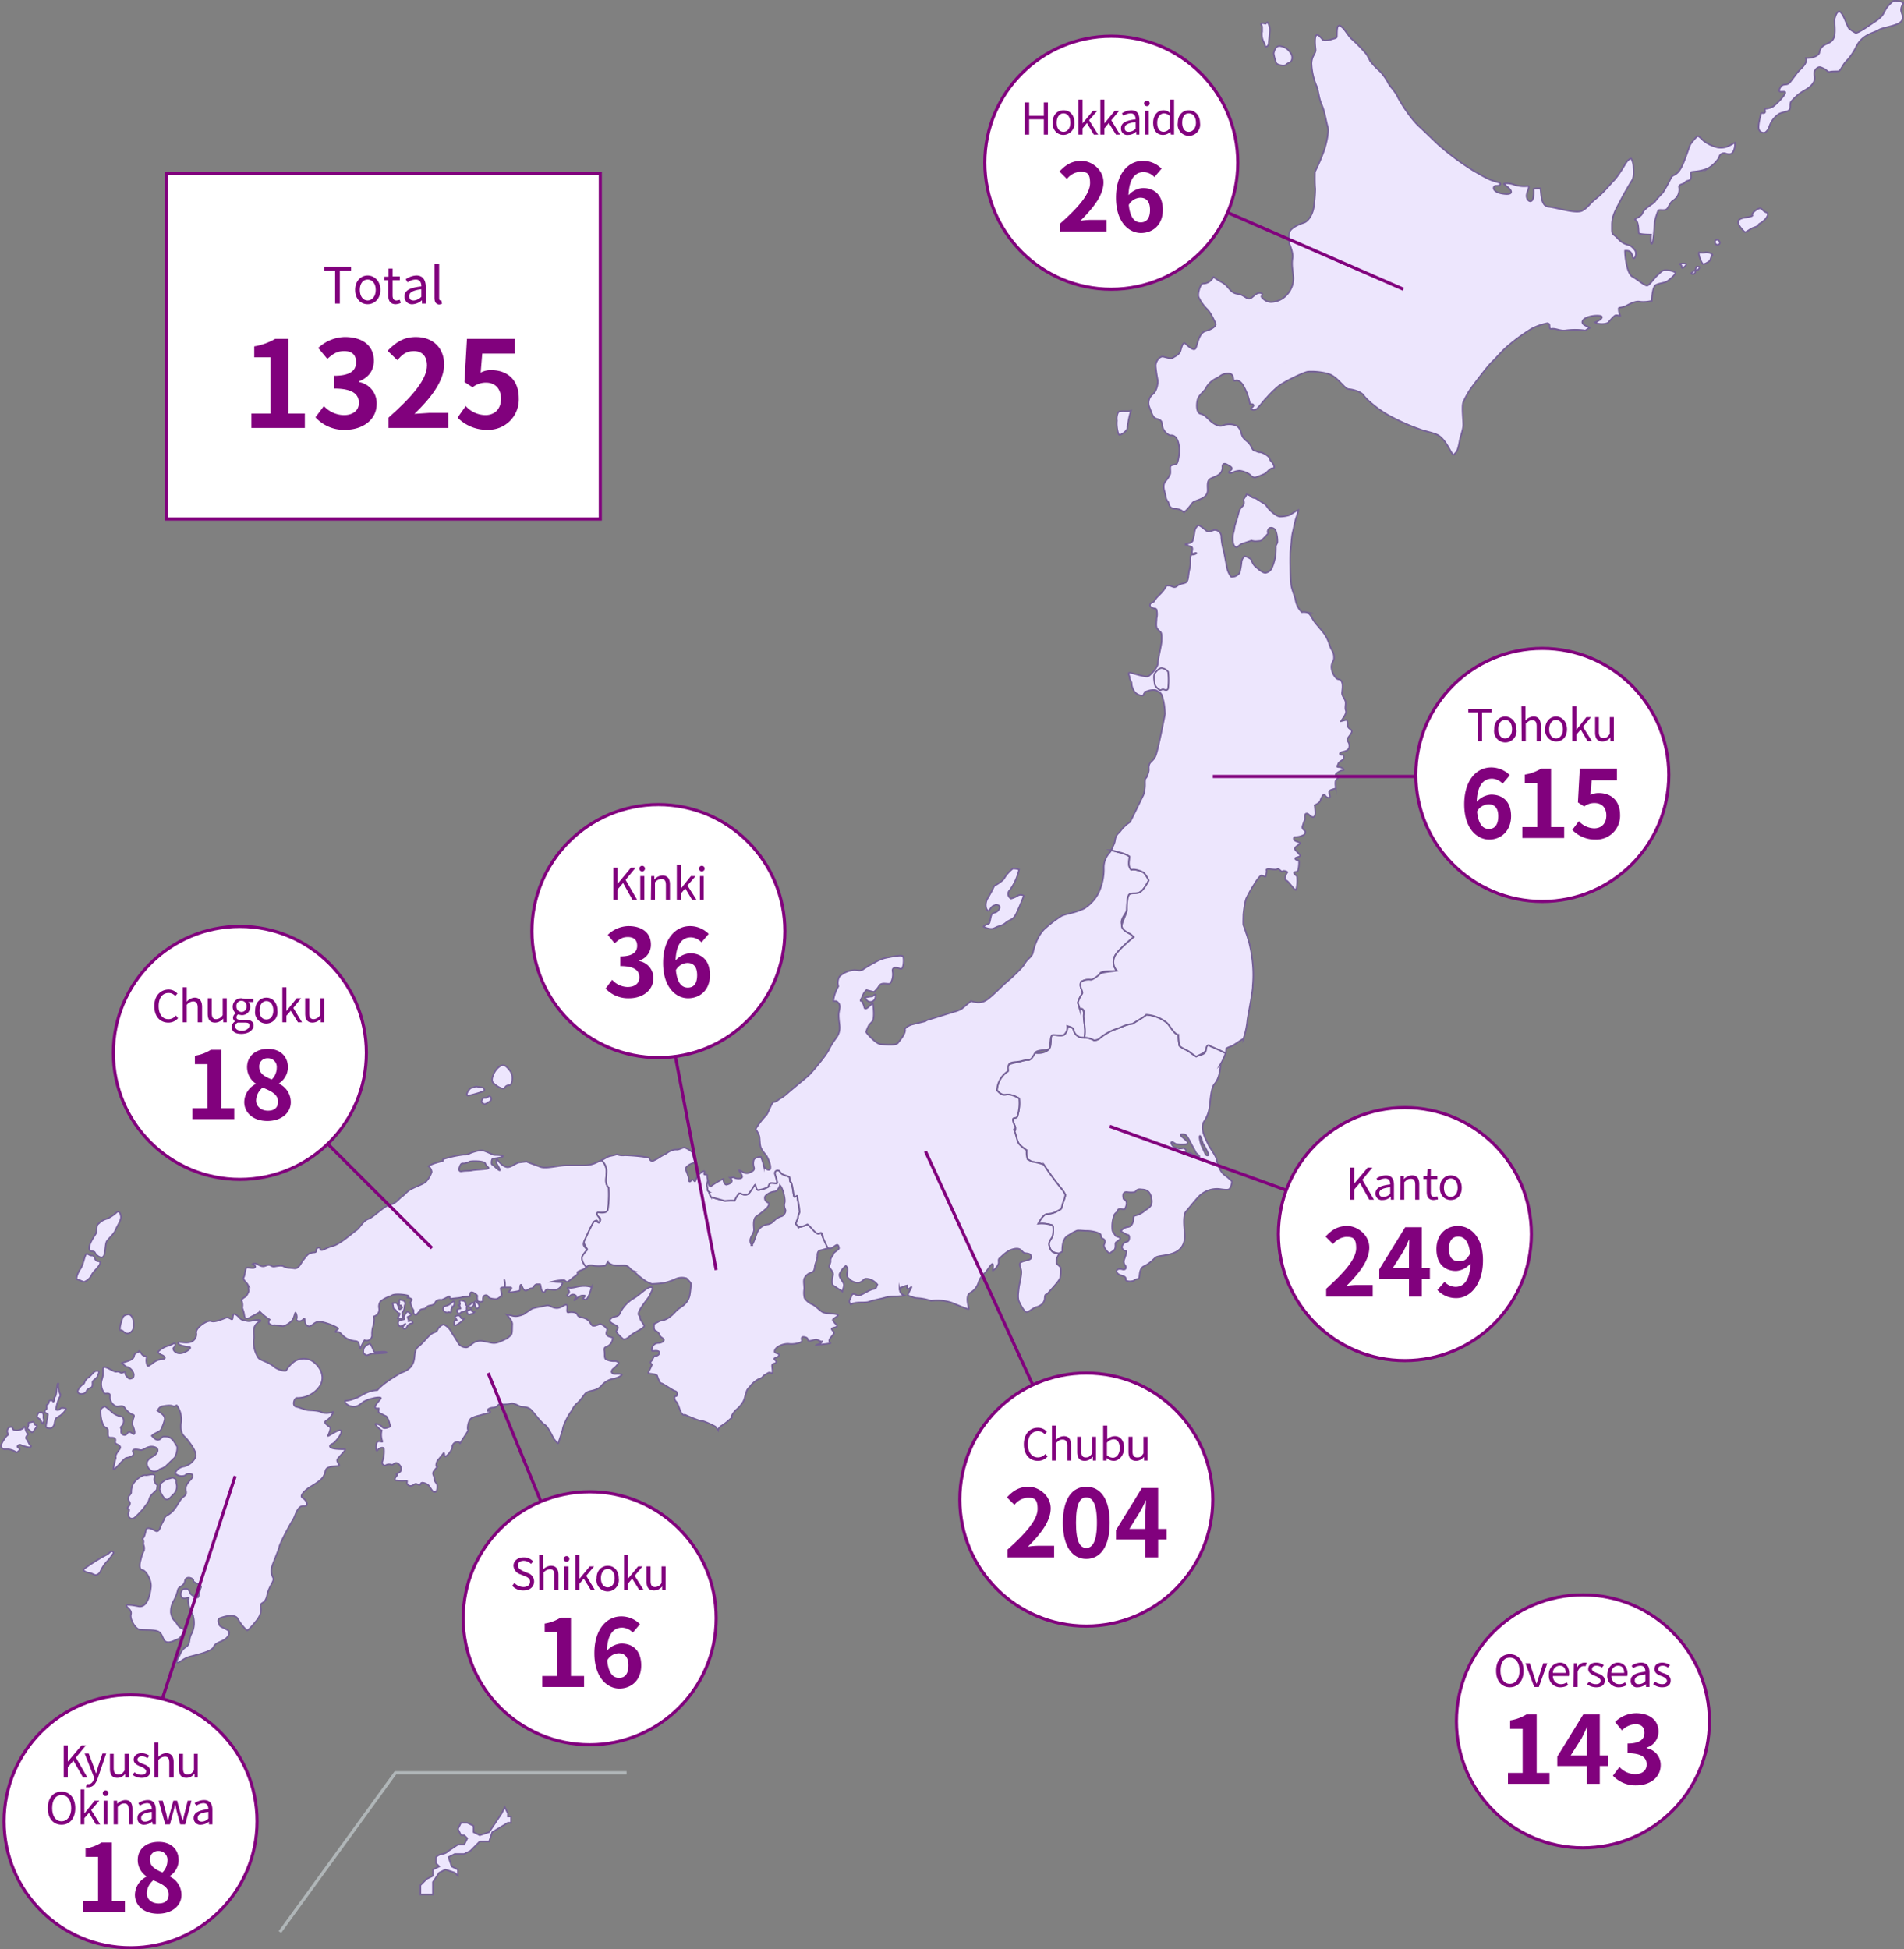 <svg xmlns="http://www.w3.org/2000/svg" xmlns:xlink="http://www.w3.org/1999/xlink" width="609.6" height="624.1" viewBox="0 0 609.6 624.1"><rect x="0" y="0" width="609.6" height="624.1" fill="#808080" stroke="none"/><defs><symbol id="a" viewBox="0 0 609.6 618.9"><path d="M38.7,425.9c-.6.3-.3-1.4.2-3s.7-1.7,1.8-2,1.8.8,2,2.1.1,2.8-.6,3.3a1.6,1.6,0,0,1-2.5.1C39,425.9,38.9,425.9,38.7,425.9Z" fill="#ede6fd" stroke="#756197" stroke-miterlimit="10" stroke-width="0.5"/><path d="M28.7,400.3c-.8-1.3,1.4-4.4,1.9-5.2s.1-2.6.8-3.2a6,6,0,0,1,2.9-1.7,11.8,11.8,0,0,0,3.1-2.1c.6-.4,1.1.1,1.3,1.3s-1.2,3.1-1.7,4.4-2.2,2.7-2.8,3.6-.4,4.3-1.2,5-2.3-.6-2.6-1.3S29.1,400.9,28.7,400.3Z" fill="#ede6fd" stroke="#756197" stroke-miterlimit="10" stroke-width="0.5"/><path d="M27.4,401.8c.4-.9,1.2.3,2,.2s.8.9,1.3,1.5,1.6,0,1.3,1.1-2.3,2.6-2.7,3.7a4.4,4.4,0,0,1-2.3,2.1c-.4.1-1.5-.6-2.2-.7s0-2.1.9-3.4S26.8,403.1,27.4,401.8Z" fill="#ede6fd" stroke="#756197" stroke-miterlimit="10" stroke-width="0.5"/><path d="M16.3,457.3c-.3,0-1.5.1-1.6-.5s.6-3,.5-3.3.5-.7-.4-1-.4-1.1,0-1.3-.2-1.4.3-1.5.5-.8.6-1.1,1.1-.4,1.2,0,.3.1.4-.1-.2-1,.3-1.3.6-4,.9-4.2.2.2.1.5a11.5,11.5,0,0,0,.6,2.8c.3.1.1.8-.2,1.2a14.1,14.1,0,0,0-1.1,3.8c.1.2.9.2,1.1,0s.4-.5.8-.5,1.6,0,1.3.5a8.3,8.3,0,0,1-1.5,1.7c-.3.3-1.6.9-1.8,1.3a8.5,8.5,0,0,0-.4,1.7A2,2,0,0,1,16.3,457.3Z" fill="#ede6fd" stroke="#756197" stroke-miterlimit="10" stroke-width="0.5"/><path d="M13.8,455.7c0-.2.3-.8.2-1.2a2.6,2.6,0,0,1-.1-1.2,1.7,1.7,0,0,0-.3-1c-.1-.2-1.1-.1-1.3.1a2.2,2.2,0,0,0-.5,1.2c.1.3.8.7,1.1,1.1a3.1,3.1,0,0,1,.5,1C13.6,455.9,13.8,455.9,13.8,455.7Z" fill="#ede6fd" stroke="#756197" stroke-miterlimit="10" stroke-width="0.5"/><path d="M10.6,455.2c.3,0,.3.5.4.8s.9.2.8.6-.7,1-.9,1.4-.7.9-1,.4-1.2-.8-1.1-1.1l.3-1c0-.4-.2-.8.2-.8Z" fill="#ede6fd" stroke="#756197" stroke-miterlimit="10" stroke-width="0.5"/><path d="M2.5,459a1.5,1.5,0,0,1,.2-1.8c.4-.4,1.2-.5,1.3,0a.8.8,0,0,0,.7.7,3.1,3.1,0,0,0,1.9-.2c.3-.2.8-.2.9-.6s.6-.3.6.1a3,3,0,0,0,.5,1.5c.3.2.5.6.1.9s-.5,1-.2,1.2.9,1.9,1.3,2.1-.1.6-.7.5a12.7,12.7,0,0,1-2.4-.7c-.3-.3-1,0-1.1.4s.8.6.7,1-.3.4-.6.7-.7.3-.8,0a5.9,5.9,0,0,0-3.1-.8c-.4.2-1.2-.2-1.5-.8s1.6-3.4,2-3.6S2.6,459.2,2.5,459Z" fill="#ede6fd" stroke="#756197" stroke-miterlimit="10" stroke-width="0.5"/><path d="M27.7,445.4c.1-.4.8-.9,1.4-1.1s.5-1.1.5-1.7,1.4-1.3,1.6-1.9.3-.8.6-1.5a1.4,1.4,0,0,0-1.9.3c-.6.5-1.2,1.4-1.7,1.6a3.3,3.3,0,0,0-1.2,1.6c-.2.6-.8.6-1.3,1.3s-1.2,1.4-.6,2S27.4,446.3,27.7,445.4Z" fill="#ede6fd" stroke="#756197" stroke-miterlimit="10" stroke-width="0.5"/><path d="M108,467.3c.2-.6,3.3-3.4,2.3-3.3-6.4.1-4.6-1.5-3.9-1.7s3.3-3.3,2.8-4.2-4.4,2.1-4.2,1.6,1.1-2.4.6-2.8c-2.5-1.7-1.4-1.8-.5-2.5s2-2.7,1.4-2.3a6,6,0,0,1-3.3.2c-1-.7-3.3-.7-4.5-.8s-2.5-.8-3.9-1.1-.6-2.9.3-2.8a8.8,8.8,0,0,0,6.6-2.9c3-3.3,1-7.3-2-9.1a5.5,5.5,0,0,0-5.3.2,9.4,9.4,0,0,0-2.8,3c-.5.3-2.9-.2-4.2-1.5l-.8-.5c-1.4-.9-3.5-1.4-3.9-2.1a9,9,0,0,1-1.4-6.3c.1-1.2-.4-2.7.4-4s1.6-1.1,1.7-1.5-1.2-.3-1.9-.2-1.2.3-1.9.3-1.1-.3-1.9-.4-1.1-1-2.2-1.7-.9.9-1.1,1.4-1.1-.7-2-.4-3.6,1.6-4.8,1.1-5,2.1-4.8,3.7a2.6,2.6,0,0,1-1.6,2.9c-1.8.7-4.1-.3-4.2.4s2.5,1.2,3.6,1.3-1.1,1.9-2.9,2-2.6-1.5-2.1-1.8.8-1.8-.1-1.3a10.4,10.4,0,0,1-2,.8,7.6,7.6,0,0,0-3,1.9,3.7,3.7,0,0,0,1.4,1c.4.1,1.5,1,.4,1.2l-1.6.3a6.2,6.2,0,0,0-1.9,1.1l-.4.3c-.5.2-.8.7-1.1.5s-.6-1.5-.4-2.4-.8-.6-1.3-1.1-1.1-1.7-1.2-1.1-1.3.1-1.5,1.5-3,1.8-3.9,2.2c.6.6,1.3,1.3,1.9,1.3a3.4,3.4,0,0,1,1.9,2.3c0,1.2-.3,1.2-.9,1.4s-1-.3-1.4-.8a1.3,1.3,0,0,1-.4-1.1c.1-.7-1.1.4-1.5,0a1.6,1.6,0,0,0-1.4-.3c-.8.1-3.4-1.9-4-1.4s.2,1.5-.6,3.9a4.8,4.8,0,0,0,.8,4.4c.3.3,2-.5,1.8,1a3.2,3.2,0,0,0,2,3.2c.8.2,1.9-.5,2.6.3a6.7,6.7,0,0,0,2.3,2.2c.5.2,1,.1.7,1a5.3,5.3,0,0,0-.4,1.7c-.1.9-.1.3.4,1.8s.3,2.3-.5,1.6-1.4-.3-1.5-.1-.6,1-1.5.5-.3-1.4-.6-2,.9-.7.9-2.3-1-1.5-2-1.8a6.1,6.1,0,0,1-2-1.3,17.5,17.5,0,0,0-2-1.6c-.3.1-1.3.5-1.4,1.2a10.7,10.7,0,0,0,.6,4.2c.3,1.3,1.2,1.3,1.6,1.8s-.3,2.8.8,2.8,1.9,0,1.7,1.1.5.8,1.3,1.5-.3,1.3-.9,2.5-.1,1-.3,1.6-.5,1.8-.7,3.2,3.2-3.2,4.1-3.4,2.8-.5,2.2-1.8,1.5-.9,2.4-.7,2.3-1.6,4.4-1,.6,2.4-.3,2.9-2.1,1.2-2.1,2.4a2.9,2.9,0,0,0,1.6,2.4,2.3,2.3,0,0,0,2.3-.4c.4-.4,1.2-.3,2.3-1.3l2.4-2.3c.8-.5,1.4-3.6,1-4s-1.3-2.9-3.2-3-1.2.1-2.2.8-2-.4-2.6-1.1c1-1,2.6-1.2,3-2.1a6.3,6.3,0,0,1,.4-.9,17,17,0,0,0,.7-2.1c.3-1.5-1.5-2.3-2.2-2.9a2,2,0,0,1,1.3-1.4c1-.2,2.8-.5,3.5-.1s1.1-.4,1.3-.2a7.7,7.7,0,0,1,1.4,5.2c0,.3-.1.6-.1.9-.2,3.4,1.2,3.7,2.1,4.9s3.3,4.1,2.5,5.7a5.6,5.6,0,0,1-3.5,2.8,3.8,3.8,0,0,0-3,2.2,3,3,0,0,0,2.4.9c1-.1.9-.3,1.3-.6a2.2,2.2,0,0,1,1.6,0c.7.4.3,1.2-.5,2s-1.6,2-1.3,3.3-.3,1.5-1.2,2.3-1.9,3.3-3.4,4.6-1.8.9-2.3,2a8,8,0,0,1-.5,1.1c-.3.5-.6,1.2-.7,1.4s-.5,2.1-1.7,1.4-2.6-1.2-2.9-.4-.5,2.4-1,2.7.3.7.1,1.5.6,1.3.1,2.7a10.1,10.1,0,0,0-.9,2.6c-.6,1.9-.5,3.4.5,3.5s2.9,3,2.7,5.4c-.6,5.6-2.6,6.5-4,6.2s-3.9-.7-3.9-.2,1.9,1.3,1.5,2.8,1.4,4.7,2.9,4.9,4.5-.1,5.9.6,1.3,2.8,2.5,3.3,3.1-.7,3.8-.9,2.6-3,1.8-3.2a3.2,3.2,0,0,1-2.2-1.8c-.8-1.2-1.4-1-1.9-3.4a7,7,0,0,1,.7-3.5,13.3,13.3,0,0,0,1.5-3.7c.3-1.5,2-1.1,2.3-3s2.9-.8,2.7-.1,2.9,1.2,2.4,2.2-.6,2.8-.9,3.1-2.3-.6-2.6-1.5-.8-1.5-2-1.1-1.2,2.7-.2,2.9,2.2-.5,1.7.2.6,3.9,1.4,5.2a7.8,7.8,0,0,1-.3,5.8c-1.2,2-.2,3.4-2,4.5a4.7,4.7,0,0,0-1.7,2.1c-.6,1.4-1.6,2.7-.9,2.8s1.7-1.1,3.4-1.7,7.5-1.6,8.2-3.3,3.2-1.5,4.5-3.3-.3-2.2-1-2.6-1.4-.5-1.7-1.2-.6-1.8.2-2.1,4.2-1.5,5.5-.1l.3.4c.4,1,2.6,3.7,3,3.6s2.2-2.2,2.5-2.6,2.2-2.3,1.8-4.6,1.3-.7,2-4,2.5-4.5,1.9-5.7a4.9,4.9,0,0,1-.2-3.9c.7-2,2-4.9,2.2-5.9s2.5-5.6,4.5-8.9c.6-.9,1.3-4.4,3.3-4.2s.8-2-.3-2.6.5-2.1,1.5-2.9,4.6-2.5,5.3-4.3a4.6,4.6,0,0,0,.5-1.5,1.6,1.6,0,0,1,.4-.7c1.1-1,4.1-.6,4-1.1S107.7,467.9,108,467.3Z" fill="#ede6fd" stroke="#756197" stroke-miterlimit="10" stroke-width="0.5"/><path d="M54.9,473.2l-1.7.5a11.5,11.5,0,0,0-1.9,1.4l-.2,1.8a7.1,7.1,0,0,0,1.5,2.8,1.1,1.1,0,0,0,1.7,0c.6-.5.9-1,1.3-1.3a3.4,3.4,0,0,0,1-2.5c0-.6-.3-1.1-.2-1.7S55.6,473,54.9,473.2Z" fill="#ede6fd" stroke="#756197" stroke-miterlimit="10" stroke-width="0.5"/><path d="M41.1,483.2c.4-.1.2.7,0,1.2s.1,2.5,1.9,1.6a29.4,29.4,0,0,0,3-3.1c1.4-2,1.4-1.6,1.8-3s2-2.3,2.4-3l.2-1.4a2.1,2.1,0,0,1-.9-2.5c.4-1.7-2.2-.5-3-.7s-3.8,1.7-4.3,3.8.2,1.5-.7,2.6a1.6,1.6,0,0,0-.4,1.5c.1.3.3.5.5,1a1.6,1.6,0,0,1-.5,1.2C40.8,482.5,40.7,483.3,41.1,483.2Z" fill="#ede6fd" stroke="#756197" stroke-miterlimit="10" stroke-width="0.5"/><path d="M35.9,496.7c-.4-.2-1,.7-1.6,1l-1.5.8a66.5,66.5,0,0,0-5.6,3.6c-.7.5-.5.7-.2.9a3.4,3.4,0,0,0,1.6.6c.6,0,1.5.7,2.1.7a2.1,2.1,0,0,0,1.5-1.3,12,12,0,0,1,1.9-2.9,15.3,15.3,0,0,0,2-2.5C36.5,497.1,36.3,496.9,35.9,496.7Z" fill="#ede6fd" stroke="#756197" stroke-miterlimit="10" stroke-width="0.5"/><path d="M199.1,440.1a4.5,4.5,0,0,0-1.9-.2c-1.5.1-1.8-.9-.8-1.7a6.3,6.3,0,0,0,1.7-1.9,1.7,1.7,0,0,0-1.4-.5,5.7,5.7,0,0,1-2.7-.6c-.6-.4-.3-1.6-.5-2.7s.3-1.1,1.3-1.6a3.3,3.3,0,0,0,1.4-2.6c-.5-.3-2.5-.3-2-1.9s.1-.8,0-1.1a5.1,5.1,0,0,0-2-1.4c-.5.1-.3.2-1.8.6h-.6c-.3-.1-.6-.6-.9-1.1s-1-1.2-2.3-1.5-1.5-.4-1.8-1.1-1.9-.8-2.8-.6,0-2.1-.6-2.4-1.7,1.1-3.3,1-2.1-1.1-3.2-.8-3.6.6-4.5,1-2.5,1.9-3.9,2.2a4.4,4.4,0,0,1-2.8,0l-1.5-.3c.4.5,1.9,2,1.8,3.2s.1,3.2-.6,3.5l-1,.9-.7.3c-3.6,1.8-3.6,1.2-7,.6s-4.2,2.2-5.6,2a3,3,0,0,1-2.3-1.2c-.9-1.7-2.1-3.3-2.5-4.1a5.1,5.1,0,0,0-2.2-2c-.4-.1-1.2.5-1.7,1.1s-.2,1-1.6,1.5-3,3-4.8,4.4-.8,3.7-2,5.8-3.3,2.4-3.9,2.8-5.3,3-7.3,5.4c-3.4.1-5.3,2.1-7.1,2.6a8.8,8.8,0,0,1-3.2.8c-.3,0,.1,1.4,2,1.8s2.8-.7,3.9-1.5a10.5,10.5,0,0,1,3.1-1.1c.5-.2,2.8-.5,2.4.1s-1.8,1.9-1.8,2.7,1.3.3,1.2.5-.1,1.2-.1,1.2a27.3,27.3,0,0,0,2.5,1.3,6.3,6.3,0,0,1,1,2.3c.2.8.4.9-.1,1.1s-1.7.7-2.2,0-2-1.2-2.2-1,1.2,1.7,2,2.1a5.9,5.9,0,0,0,.1,3.2c.4.8-.3.2-1.1.3s-.8,1.3-.8,1.9.1,1.5.5.9,1.7-1.1,2-.5a10.3,10.3,0,0,1-.5,4.2c-.4.7.6,1.3,1,1.2a2,2,0,0,1,1.7-.3c.5.2.7,0,1-.2l.6-.3c.9-.2,2.8,2.1,1,3.1s0,.2-.6.9-1.2,1.6-.1,1.6a11.7,11.7,0,0,0,2.6.1c1.5-.2,0,.6,1.1,1.4s1.8-.4,2.4-.4,1.4.8,1.6,0,1.8-.1,2.4.4,1.2,2.1,1.9,2.2.9-.3,1-1.6-.9-1.4-.9-2.5-.9-1.6-.2-2.6,1.5-1.6,1-1.5-.2-1.4.3-2,1.1-1.3,1.7-2.1,0,1.7,1.1.7a5.8,5.8,0,0,0,1.8-2.6,1.7,1.7,0,0,1,2-1.8c.4,0,.4.8.6.3s2.9-4.3,2.5-4.2-.1-3.3,1.2-3.8a11.2,11.2,0,0,1,2.4-.8l2.5-.7c1.3-.1,1.1-.8.4-.7s-.3-1,1.4-1.1,1.5-1.2,2.4-1.1,2.2.1,3.3-.2,2.7.9,3.3,1,2.1,0,3.1.9,3.3,4.2,4.5,4.9,2.6,4.1,3,4.6,1.3,1.7,1.4,1.2,1.3-3.8,1.4-4.6,1.4-3.7,2.4-5.1l.3-.4a11.4,11.4,0,0,1,1.5-2.3c1.5-1.1,2.5-3,3.2-3.6s2.2-.7,2.9-1a4.5,4.5,0,0,0,2.4-1.7,6.6,6.6,0,0,1,3.8-1.9C197.6,441.2,199.3,440.4,199.1,440.1Z" fill="#ede6fd" stroke="#756197" stroke-miterlimit="10" stroke-width="0.5"/><path d="M118.3,430.2c.4-.2,1.3,2.3,1.5,2.6s2.6-.1,3.3,0,.7.2.7.3-4.3.4-4.6.3-1.5.7-2,.5-1-.8-.9-1.1S115.9,431.2,118.3,430.2Z" fill="#ede6fd" stroke="#756197" stroke-miterlimit="10" stroke-width="0.5"/><path d="M128.8,422.1c.4-.2.1-.8.1-1.1s-.3-.5,0-.8a3.5,3.5,0,0,0,.6-1.9c0-.4.3-.7.2-1.1s-.2-.7-.6-.8l-1.1-.3c-.2.1-.2.4-.2.7a1.4,1.4,0,0,1-.1.9c0,.4.9.2.8.4s.4.5.2.6-.5.6-.8.5-.4-1.4-.8-1.8-.8-.2-1.1-.2-.5,0-.3.3a6,6,0,0,1,.2,1.2.7.7,0,0,0,.4.5c.3,0,1,1.3,1.5,1.3s-.4,1.3-.5,1.6S128.4,422.2,128.8,422.1Z" fill="#ede6fd" stroke="#756197" stroke-miterlimit="10" stroke-width="0.5"/><path d="M130.8,423c.2-.3-.5-1.3-.2-1.4s1.1-.4,1-.7-1.1-1.1-1.3-.9-1.1,1.3-.9,1.9,0,.5-.4.6-1.9.1-1.5,1.5,1.8.1,2.2-.1-1,.8-.7,1.2.4.5.9.2.3-.5.6-.8a2,2,0,0,1,1.5-.8c.2,0,.2-.4-.1-.7S130.5,423.2,130.8,423Z" fill="#ede6fd" stroke="#756197" stroke-miterlimit="10" stroke-width="0.5"/><path d="M144.9,416.8a4.9,4.9,0,0,1-1.5,1.1c-.3.2-1.3.3-1.4.5a1.5,1.5,0,0,0,0,1.3c.4.4,1.1.7,1.4.5s.6.1.9,0,.1-.7.2-1a2.2,2.2,0,0,1,.5-.8c.2-.3.3-.3.4-.6S145.6,416.2,144.9,416.8Z" fill="#ede6fd" stroke="#756197" stroke-miterlimit="10" stroke-width="0.5"/><path d="M151,418.5c.1,0,.8-.5.7-1a.7.7,0,0,0-.3-.4c-.3-.1-.6.2-.7.4s-.5.3-.7.6S150.5,418.7,151,418.5Z" fill="#ede6fd" stroke="#756197" stroke-miterlimit="10" stroke-width="0.5"/><path d="M152.2,416.6c-.6.2-.1,1-.1,1.3s.3,1.1.6,1.1.5-.4.7-.6-.2-1-.5-1.2S152.5,416.6,152.2,416.6Z" fill="#ede6fd" stroke="#756197" stroke-miterlimit="10" stroke-width="0.5"/><path d="M186.1,411.8c-1.4.1-2.7.7-3.9.5s.3,1,0,1.5a1.8,1.8,0,0,1-.6.8c-.2.2.4.8.9.3a1.3,1.3,0,0,1,2,.1c.1.6-.9,1.2-.6,1.3s1.4-1.5,2.6-1.5.6.1.7.3-.9.5-.7.6.8.4,1,.4.6-.1,1.3-2,.4-1.6.6-2A8.2,8.2,0,0,0,186.1,411.8Z" fill="#ede6fd" stroke="#756197" stroke-miterlimit="10" stroke-width="0.5"/><path d="M149.4,418.1a1.2,1.2,0,0,1-.3-.9c-.1-.3-.5-.7-.7-.7s-1-.3-1.2,0,.2,1,0,1.2l-.5.2c0,.1.5.2.5.3s.3.8.2.8-1.6.1-1,1.1,1.1.1,1.4,0,1.1-.2,1.2-.4.6-.1.4-.6S149.7,418.6,149.4,418.1Z" fill="#ede6fd" stroke="#756197" stroke-miterlimit="10" stroke-width="0.5"/><path d="M147.2,421.3a1.5,1.5,0,0,0-1.3.1.5.5,0,0,0,0,.8c.2.1.4.5.3.6s-.4-.2-.6,0-.2,1.1-.2,1.4.7.1.8,0a13,13,0,0,0,1.5-1l1-1.1h-1C147.5,422,147.5,421.6,147.2,421.3Z" fill="#ede6fd" stroke="#756197" stroke-miterlimit="10" stroke-width="0.5"/><path d="M151.8,420c-.4,0-.8-.1-.8-.4s-.1-.5-.3-.4l-.4.2c-.3.1-.9.1-.8.4s0,.8.3.9a.8.8,0,0,0,.8.1c.2-.1.8-.1.9-.3S152.3,420,151.8,420Z" fill="#ede6fd" stroke="#756197" stroke-miterlimit="10" stroke-width="0.5"/><path d="M194.9,380.3c-1.3-1.4-.8-2.7-.7-5.2a4.8,4.8,0,0,0-1.6-3.6l-1.2.5a9.1,9.1,0,0,1-4.3,1.1h-5.8c-2.3,0-6.5,1.2-8.3.5s-3.7-1.3-4.4-1.7l-2.5.3c-1.3.4-2.4,1.5-3.6,1.5s-2.8-1.6-3.2-2.4-.5.6-.4,1,1.6,2.6,1,2.4-2.2-1.9-2.4-1.9-.2-1.7.3-1.8,3.2-.4,3.2-.8-2.5-.4-2.8-.4-2.4-1.1-3.5-1.4-3.7.6-4.3.9a3.1,3.1,0,0,1-1.9.4,33.5,33.5,0,0,0-6.5,1.4c-.5.2,0,.5-.2.6s-3.6.8-4.6,1.7a2.9,2.9,0,0,1,1,1.8,8.1,8.1,0,0,1-1.9,3.2c-.9.8-3.4,1.6-4.8,2.4s-1.8,1.6-2.8,2.3-1.9,2.2-3.8,2.6-5.3,4-7,4.6-2.6,2.7-3.7,3.5-2,1.6-3.6,2.8-3.3,2.3-4.4,2.4l-1.3.5-1.6.7c-1.3.3-.3-1-1.4-.7s-.4,1.2-.9,1.4-.6,0-1.6.3-1.6,1.4-2.3,2.2-1.4,2.9-2.9,2.7-2.5-.1-3.3-.6-2.2-.1-3.1,0-1.1-.5-1.8-.5-1.2.6-2.2.4-1.9-1.3-2.9-.7c.8.6,1.1.9.5,1.2s-2.3-.3-2.6.1-.4,2.3-.8,3,1,1.7,1.3,2.3a6.4,6.4,0,0,1,.3,2.2,10.9,10.9,0,0,1-.8,1.5c-.4.3-1.7,1-1.5,1.4a3.4,3.4,0,0,1,.3,1.9c-.2.6.3,1.1.5,2.3s.2,1.4.7,1.5,1.1-.1,1.3-.3,2.6-1.3,3.1-1.8a16.2,16.2,0,0,0,3.1,2.5,1.3,1.3,0,0,0-.2,1.3c.6.3.8.6,1.5.5s2.7.4,3.2.3a6.9,6.9,0,0,0,2.6-1.7c.8-.8,1-2.7,1.2-2.6s.6,1.3.3,2,1.4,1.1,2.2.1,0,1.4,1.3,2.1,1.8-1.1,3.5-1.3,6.8,1.9,6.3,2.3-1.1,1-.7,1,.6-.3,1.3.2,1.7,2.4,5.1,2.7c1.3.2.9,1.4,1.4,2.5a18.3,18.3,0,0,1,1.4-2.8,1.7,1.7,0,0,0,2.4-1.6,8,8,0,0,1,.4-3,7.4,7.4,0,0,0,.2-3,2.3,2.3,0,0,0,1.7-2V419a2.9,2.9,0,0,1,.4-2.3,10.2,10.2,0,0,1,3.5-1.8c.7-.8,4.3-.4,5.2-.1s-.4.6-.1.7a2.2,2.2,0,0,1,1.4.5c.1.3-.2.6-.4.9a6.1,6.1,0,0,0,.9,2.5c.2.2,0,.6.1,1s.8.8,1,.5.9-1,1.1-1.4,1.4-.4,1.6-.5a2.3,2.3,0,0,1,1.6-1c1.3-.2,1.4-.5,1.7-1.1a1.7,1.7,0,0,1,1.8-.7c.6,0,2.1-1,2.6-1.1s-.3.9,1,.7,2.6-.2,3.2-.5l2.4-.2c.2-.1-.1-.3.2-1.1s2.3.6,2.2,1a2.7,2.7,0,0,0,.2,1.7c.4,0,.9.3,1.4,0s0-.4.3-1.4a.9.9,0,0,1,1.7,0c.2.5,2.1.7,2.6.6s1.9-1,1.6-1.8a6.1,6.1,0,0,1-.3-1.6c.1-.3.6-.3,1.3-.3a5,5,0,0,0-.2-2.6,5,5,0,0,1,.2,2.6h1.7c1.4,0-1.1,1.7-.4,1.6a20.8,20.8,0,0,0,3.4-.5c.3-.2.1-1.6.4-1.9s.4.9,1.1,1.6,1.5-.5,2.3-.5.8-1.1,1.7-1.3h1.1c.3.3.2,2.1,1,2.5s.5-1,1.5-.9a23.2,23.2,0,0,0,2.4.2,2.8,2.8,0,0,0,2.3-2.3c0-.3-2.5-.1-2.9-.4a13.3,13.3,0,0,1,3.3-.4c.5,0,.6.6,1.1.5s1.8-1.3,2.1-1.5,1.6-1,1.2-1.4,1.9-.9,2.8-1.6-2-2.1-1.2-3.6a8.7,8.7,0,0,1,1.6-2c-.6-.9-1.7-1.4-1.1-2.6s2.1-5.1,3.2-6.4,1.1.1,1.5.4.4-1.5.2-1.7-.2-1.3-.1-1.6,2.6.1,2.8-.9A32.3,32.3,0,0,0,194.9,380.3Zm-47.8-6.5c.3-.9.5-1.4,1.3-1.3a4.7,4.7,0,0,0,2-.6c.6-.2,4.7-.3,5,.7s1.4,1.2.9,1.5-4.4.4-5.1.6-2.3.1-3.3.3S146.9,374.4,147.1,373.8Z" fill="#ede6fd" stroke="#756197" stroke-miterlimit="10" stroke-width="0.5"/><path d="M158.1,346.9a9.1,9.1,0,0,0,1.3,1c.8.5,1.9.9,2.2.4a1.4,1.4,0,0,1,1.4-.8c.9,0,1.1-1.8,1-2.8s-.6-2-1.8-3.1-2.1-.3-2.9.4a6.5,6.5,0,0,0-1.4,2.2C157.7,344.7,157.1,346.2,158.1,346.9Z" fill="#ede6fd" stroke="#756197" stroke-miterlimit="10" stroke-width="0.5"/><path d="M149.9,350.8c.4,0,5.3-1.3,5.2-1.7a1.1,1.1,0,0,0-.6-.9l-1.9-.3c-.8,0-.8.3-1.6.4S148.7,350.9,149.9,350.8Z" fill="#ede6fd" stroke="#756197" stroke-miterlimit="10" stroke-width="0.5"/><path d="M154.2,352.9a1.7,1.7,0,0,0,.9.6c.5,0,.9-.4,1.3-.6s.9-.6.9-1-.2-.8-.6-.9-.6.6-1.5.5S154.2,352.5,154.2,352.9Z" fill="#ede6fd" stroke="#756197" stroke-miterlimit="10" stroke-width="0.5"/><path d="M197.8,424.9c-.4-.8-3.3-1.3-2.4-2.5s2.5-.5,3-1.8a11.2,11.2,0,0,1,4.3-4.8c2-1.1,4.5-3.8,5.7-3.7s-.1,1.8-.3,2.5-2.6,3.4-3.4,5.1.4,1.5.2,2,.8,1.7,1.3,2.6-3,2.1-4.3,3.3-1.8,1.2-2.3,1.2a13.9,13.9,0,0,1-2.1-2.1C196.9,426,198.1,425.5,197.8,424.9Z" fill="#ede6fd" stroke="#756197" stroke-miterlimit="10" stroke-width="0.5"/><path d="M267.6,423.9c-.6-.5-.4-.5-.9-1.1s2.4-1.5,1.4-1.9-3.5-.3-4.5-.7-2.1-1.8-3.4-2.5a5.5,5.5,0,0,1-2.6-2.1,6.9,6.9,0,0,1-.1-2.9c0-1.4-.3-2.4,0-3.3a3.5,3.5,0,0,1,2.4-2c.8-.3.9-1.1,1-2s.8-2,.8-3.4.6-1.6,1.1-1.7,1.7-.5,2.3-.6-1.1-2.4-1.6-3.4-.5-1.9-1.1-1.4-2.7-2.1-3.9-2.9a7.4,7.4,0,0,1-2.9.9c0-.5-.4-.6-.7-.9s.6-1.6.6-2.2.5-1.5.5-1.7c-.1-2.2-.8-4-.7-5s-.9.5-1.1-.1-.6-4.6-1-4.5-.3-1.6-.5-1.7l-1.9-.7c-1-.4-1.1-1.3-1.5-1.3a.9.9,0,0,0-1.2,1.1c.1.3.9,2.6.7,2.9s-1.3-.2-2.1,0-.6,1.1-.9,1.3a8.7,8.7,0,0,1-3.1.9c-.7,0-.2-1.8-.9-1.7s-1.2,1.9-2.2,3a2.8,2.8,0,0,1-2.5-.2c-.1-.1-.7.2-.8.4a8.4,8.4,0,0,0-1.1,1.9,17.6,17.6,0,0,0-3.1.1l-4.4-1.2a4.4,4.4,0,0,1-.7-1.7c-.7-.4-.4-1.2-.6-1.8a2.9,2.9,0,0,1,.3-1.8,4.1,4.1,0,0,1-.3-1.6c.2-.5-.7-.2-.9-.4s.3-.7,0-1-2.4,1.2-2.7,2.6-.6.1-1.1.1-.5.7-.9.6-.3-1.3-.4-1.5a23.2,23.2,0,0,0-.8-2.2c-.6-1,2.1-2.4,2.7-2.2s0-.8-.3-2-.2-1.5-.5-1.6a7.9,7.9,0,0,0-2.4-1.4c-1,.2-1.6.7-2.4.7a3.8,3.8,0,0,0-2,.4,4.6,4.6,0,0,0-1.3.8,21.4,21.4,0,0,0-2.8,1.6,15,15,0,0,1-1.8.9c-1.2-.5-.6-1.1-1.3-1.2a57.9,57.9,0,0,0-7.5-.7,4.9,4.9,0,0,1-2.5-.3c-1,.4-2.5.5-3.1.9l-1.8,1a4.8,4.8,0,0,1,1.6,3.6c-.1,2.5-.6,3.8.7,5.2a32.3,32.3,0,0,1-.3,7c-.2,1-1.6,1.1-2.8.9s-.6,1.2.1,1.6.1,1.8-.2,1.7-1-.8-1.5-.4-3,6-3.2,6.4.5,1.7,1.1,2.6a8.7,8.7,0,0,0-1.6,2c-.8,1.5,1.2,3.6,1.2,3.6a2.2,2.2,0,0,1,2.4-.4,16.1,16.1,0,0,0,3.1,0c.8.1.7-.3,1.4-1.2a4,4,0,0,0,1.9,1c1.3.3,3.2-.1,4.1.2s1.2,1.3,2.3,1.7a20.2,20.2,0,0,0,3,2.6,9.7,9.7,0,0,0,2.8,1.5s2.6-.1,3.7-.3a17.9,17.9,0,0,0,3.7-1.2,4.9,4.9,0,0,1,3.7-.3c.5.6,1.4,1.3,1.4,1.8a27.8,27.8,0,0,1-.4,3.7,5.8,5.8,0,0,1-2.5,3.5c-2.4,1.6-2.1,2.1-4.2,3.6a5.9,5.9,0,0,1-2.8,1l-.9.5-1,.5c0,.8-.2,1.9.5,2.2a2.5,2.5,0,0,1,1.4,1.6c.1.4,1,.7,1.2,1.2s-.7,1.1-1.8,1.1a2.1,2.1,0,0,0-2,2.4c.1.4,1.1-.1,2,.2s.2,1.5-.7,1.5-.9,1.2-1.5,1.7.3,1.1.2,1.2c-.7,1.8-1.4,2.5-1,2.7s2.5.2,2.7.8.8,2.4,1.3,2.4,3.8,2.4,4.5,2.5.8,1.7.2,1.6-.6,1.2.1,1.8,1.1,3.1,1.9,3.9.4,0,1.2.4,4.7,2,5.2,1.9,3.6,1.4,4.1,1.7.6.7,1,1.2a2.4,2.4,0,0,1,1.1-1.4,15.8,15.8,0,0,0,2.6-2c.6-.5,1-.7.7-.9s.9-1.8,1.4-2.2a9.7,9.7,0,0,0,2.3-2.7l.3-.7c.2-.7.5-1.9.8-2.7s1-1.2,1.3-1.7,1.9-1.9,2.9-2.2.8-.8,1.6-1.2,1.2-1,2-.6.3-1.5.3-2.3.7-.6,1.1-.9.4-.5-.3-1.1,1.3-.5,1.4-1.4-1.8-.3-1.3-1.6,3-2.2,4.6-2,3.8-.4,4-.8-.6-1.7.9-1.4.7,1.1,1.4,1.2,1.7-.4,2.3-.4,1.5.8,1.9.6-.4.8-1.9,1.1a33.6,33.6,0,0,0,4.5-.5c.3,0-.2-.2-.3-.8s1.3-1.9,1.5-2.4-.5-.8-.7-1.3,1.2-.5,1.5-.8S268.1,424.5,267.6,423.9Zm-27.3-27.3c.3-1.1,1.2-1.9,1.1-3.1s-.3-3.2.7-4a26.9,26.9,0,0,0,3.4-2.7c.7-.8,1-1.6.3-1.8a1.5,1.5,0,0,1-.8-2,4.8,4.8,0,0,1,2.9-1.5c1,0,1.7-1.5,1.8-2a3.9,3.9,0,0,1,.8,1.4c.3.6,1,3.3.7,4.2a3,3,0,0,0,.2,2.1c.4.8-.5,2-1.1,2.2-2.6.8-2.5,2.2-4.4,2.6a4.2,4.2,0,0,0-3.3,2.2c-.6,1.2-1.2,3.6-1.9,4.5A2.4,2.4,0,0,1,240.3,396.6Z" fill="#ede6fd" stroke="#756197" stroke-miterlimit="10" stroke-width="0.5"/><path d="M279.9,318.6c.1-.2.2-.2.4-.2s0,1.4-.4,1.8a1.6,1.6,0,0,1-2.6-.2c-.1-.2-.7-.6-.4-.6a20,20,0,0,1,2.4-.4Z" fill="#ede6fd" stroke="#756197" stroke-miterlimit="10" stroke-width="0.5"/><path d="M394.4,378.2a21.5,21.5,0,0,0-2.2-1.9c-1.4-.9-2.3-3.2-2.6-4.8s-2.2-3.8-2.7-5-2.9-5-1.4-7.4a11.3,11.3,0,0,0,1.8-4.9c.2-1,.3-5.7,1.6-7.2s1.8-4,1.9-6.3a18.1,18.1,0,0,0,1.6-3.5,51.8,51.8,0,0,0-4.8-2.2c-.9-.9-1.5-.6-1.5,1.1s-2.1,1.6-3.1,2.2a23.5,23.5,0,0,1-2.4-1.7c-1-.6-2.4-1.1-3-1.8a20.7,20.7,0,0,1-.3-3.5c-1.4-.1-2.7-3-3.8-3.9a11.6,11.6,0,0,0-6.5-2.5c-.3.5-3.7,2.4-4.4,2.9-2.3.2-3.9,1.3-5.1,1.6a16.8,16.8,0,0,0-5.6,3.2,3.4,3.4,0,0,1-1.6.5,6.8,6.8,0,0,0-3.1-.9c-.5,0-1.7,0-2-.4a3.1,3.1,0,0,1-1.4-1.8c-.2-1.1-.9-1.1-2.1-1.5a3.1,3.1,0,0,1-.9,2.7c-.8.7-2.9.1-3.8.2s-.1,2.9-1,4.3-3.4,1.7-4.6,1.4-1.1,2.1-2,2.3a6.7,6.7,0,0,0-2.2.3c-1.6.5-3.4.7-4.2,1.2s-.1,1.6-.3,2.1a7.7,7.7,0,0,0-3.5,6.1c.9,1,1.8,1.6,2.9,1.4s3.1.5,4.2,1.2a13.9,13.9,0,0,1-.6,5.8c-.3.7-1.3.1-1.4.9s.8,2.1.8,2.7.2.7-.3,1,.8,3.3,1.5,4.2a12.8,12.8,0,0,0,2.4,2,7,7,0,0,0,.3,2.9c.9.4,1.2.8,1.7.8a16.1,16.1,0,0,1,3.5.9l1,1.5c.9,1.4,4.2,5.8,4.9,6.5a9.5,9.5,0,0,1,1,1.7,12.5,12.5,0,0,1-.7,2.3c-.3.7-.2,1.4-.6,2s-.7.5-1.7,1.1a7.2,7.2,0,0,1-3,.7c-1.2.3-2.2,2.2-2.7,3.1a10.8,10.8,0,0,1,4.5.5c.5.1.4,3.1-.1,3.9s-1.3,1.9-.8,2.8a2.8,2.8,0,0,0,1.1,1.8,5.1,5.1,0,0,0,2,.5c.1-.2,1-.4,1-.6,0-2.8.5-4.5,2.2-5.3a13.4,13.4,0,0,1,2.6-1.4c1-.1,1.9.1,3.3.1s3.9.6,4.2,1.2-.1,1,.7,1.3.8,1.1.4,1.9,1.6,3.2,2,2.7,1-.5,1.4-1.2.1-1.7.3-2.1,2.4-1.3,1-1.8-.7-.1-2-1.9a10.3,10.3,0,0,1,.6-5.3c.7-1,.7-.4,1.1-1.4s2,.1,2.3-.5.7-1.6.4-2.3-.9-.7-.9-.9-.7-2.4,1.3-2.1a8.8,8.8,0,0,0,2.3,0c.3-.1.3-.3.5-.5a1.6,1.6,0,0,1,1.4-.4c1.2.1,2.8,0,3.4,2.6s-.5,3.2-1.9,4.1a7.2,7.2,0,0,1-3.2,1.7c-1,.2-.4,1.4-.8,2.2s-.5,1.3-1.8,1.5-1.7,1.1-2.1,1.1,1.9,1.4,2.4,1.4.6,2-.4,2.2a1.9,1.9,0,0,0-1.6,1.8,1.4,1.4,0,0,0,1.2,1.1c.8-.1-.6,2.8-.6,3.3s.1,1,.4,1.3.6,1.7-.9,1.3-2.3.4-1.5,1.3,2.8.7,2.6,1.8,2.6.8,2.8.4,1.2-.2,1.5-.7-.1-3,1.6-3.8,2.7-1.9,3.6-2.7,3.9-.5,6.5-1.8,3.1-3.8,2.9-6-.6-5.9.5-7.1,3.6-4.5,4.8-5.4a8.1,8.1,0,0,1,5.9-1.7c1.4.2,2.9.4,3.2-.1a5,5,0,0,0,.7-1.9Zm-10.2-14.5c.4.2.8,2.3,1.1,2.7s1.1,2,1.1,2,.7,1.3.4,1.5-.7-.1-.8-.3-1.5-3.2-1.5-3.3S383.8,363.9,384.2,363.7Zm-4.6-.3c.6.3,2,3.3,2.2,3.6s1.1,2,1.1,2.1,1.2.9,1.1,1.2-1.3-.1-1.5-.1a4.4,4.4,0,0,0-1.6-1.1c-.4,0-1.4.6-1.8.5s-.1-.3-.1-.4.8-.4.8-.7a1.2,1.2,0,0,0-.9-.9,4.2,4.2,0,0,1-3.1-.4,2.3,2.3,0,0,1-.8-1.3.3.3,0,0,1,.5-.2l1,.6a11.8,11.8,0,0,0,3.2.1c.3-.1.6-.2.5-.7s-2.2-1.9-2.2-2.3S379.1,363.1,379.6,363.4Z" fill="#ede6fd" stroke="#756197" stroke-miterlimit="10" stroke-width="0.5"/><path d="M316.5,291.6c-.3.1-.7-.5-.8-1a4.3,4.3,0,0,1,.4-2.8,39.5,39.5,0,0,0,2.2-4.1c.7-.4,3-1.8,3.3-2.6a10.8,10.8,0,0,1,2.7-3,6.4,6.4,0,0,1,2,.3,17.9,17.9,0,0,1-2.9,6.5,1.7,1.7,0,0,0,.3,2.8,7.3,7.3,0,0,0,2.1-.9,1.8,1.8,0,0,1,2,0c-.3.8-1.5,3.9-2.5,5.9s-2.1,1.7-3.2,2.7a5.9,5.9,0,0,1-2.4,1.2c-.8.2-1.4.8-2.3.8a5,5,0,0,1-2.5-.7c.1-.4,1.3-.8,1.7-1s.5-2.2.9-2.9,1.2-.4,1.9-1.1,1-1.6.1-1.9-.7,0-1.4.2S316.9,291.5,316.5,291.6Z" fill="#ede6fd" stroke="#756197" stroke-miterlimit="10" stroke-width="0.5"/><path d="M366.3,279.5c-.4-.4-2.9-1.4-4.1-1-1.3-1.3-.5-3.2-.6-4.3a9.4,9.4,0,0,0-3.3-1.3l-2.5-.7a4.3,4.3,0,0,1-.7,1,6.9,6.9,0,0,0-1.7,4.6,17.6,17.6,0,0,1-1.8,8.3,13.1,13.1,0,0,1-4.5,4.8c-3.5,1.6-5.7,1.6-7.3,2.4a38.9,38.9,0,0,0-5,3.8c-1.5,1.2-3.2,3.9-4.1,7.9-.3,1.4-1.8,2-2.6,3.5s-4.7,5-5.9,6-4.3,4.2-6.1,5.5-3.4,1.1-5.2.5l-3,2.5a10,10,0,0,1-2.6,1l-7.7,2.4a3.8,3.8,0,0,0-1.4.6l-4.1,1a5.3,5.3,0,0,0-2.4,1.4c.5,1.4-1.7,3.8-2.2,4.5s-2.6.7-5.7.4c-1.2-.1-4.1-3.1-4.5-3.9a13,13,0,0,1,1-2.3,12,12,0,0,0,1.1-1.2c.6-1.1.3-4.2.1-5.6-.7.2-1.5,1.4-2.2,1.6s-.5-.6-.9-1.4-.2-1-.7-1,.3-1.1.4-1.4a4.7,4.7,0,0,1,1.3-2.1l2.4.6a7.4,7.4,0,0,0,1.7-2c.7-1.1,2.5-.5,3.2-.6s1.4-2.2,1.1-3.9,1.4-1.3,2.5-.9,1.2-3.5.8-4-3,0-4.5.3a11.5,11.5,0,0,0-4.4,1.6,35.4,35.4,0,0,0-3.9,2.3c-.8.6-1.8.2-2.8.2a7.7,7.7,0,0,0-4.7,2,4,4,0,0,0-.4,3.2,11.8,11.8,0,0,0-1.6,4.7c.7.2.9-.3,1.7.7s0,2.4,0,3.8.2,2.3.3,3.5a5.5,5.5,0,0,1-1,3.7,24.8,24.8,0,0,0-2.5,4c-.5,1.3-5.4,7.3-6.7,8.4l-6,5a15.2,15.2,0,0,1-2.4,1.9c-1,.5-1.6,1.3-2.4,1.3s-1.8,3.8-2.7,4.5a24.6,24.6,0,0,0-3.2,4.2,7.9,7.9,0,0,1,1.2,2.3c.2,1,.1,3,.6,3.9a11.2,11.2,0,0,0,1.6,2.2c1.1,1.9,1.5,3.5,1.3,4.3s-1.9.1-2.1-1.1a14.2,14.2,0,0,0-.9-2.7,2.9,2.9,0,0,0-2.2.8,3.9,3.9,0,0,0,0,2.6c.2.9-.4,1.2-1.6,1.7s-2.3-.5-3-.8.7,1,.8,2-2.4.7-2.7.2a5,5,0,0,1-1.2.2c1.6,1.4-.5,2.1-1.1,2.2s-1.2-1.4-.9-1.8-2.8,1.3-3.8,2.1-.9-.7-1.2-1.6a2.9,2.9,0,0,0-.3,1.8c.2.6-.1,1.4.6,1.8a4.4,4.4,0,0,0,.7,1.7l4.4,1.2a17.6,17.6,0,0,1,3.1-.1,8.4,8.4,0,0,1,1.1-1.9c.1-.2.7-.5.8-.4a2.8,2.8,0,0,0,2.5.2c1-1.1,2-3,2.2-3s.2,1.7.9,1.7a8.7,8.7,0,0,0,3.1-.9c.3-.2.4-1.2.9-1.3s2,.2,2.1,0-.6-2.6-.7-2.9a.9.9,0,0,1,1.2-1.1c.4,0,.5.9,1.5,1.3l1.9.7c.2.1.1,1.7.5,1.7s.8,3.7,1,4.5,1.1-.7,1.1.1.6,2.8.7,5c0,.2-.6,1.4-.5,1.7s-.9,1.8-.6,2.2.7.4.7.9a7.4,7.4,0,0,0,2.9-.9c1.2.8,2.9,3.7,3.9,2.9s1.1,1.4,1.1,1.4.9,2.2,1.6,3.4h.6c.4.1.9-.3,1.8-.9s1,.3,1.1.8-1.7,1.3-1.8,1.9-1,1.2-.9,2.1-.6,1.6-.4,2.1,1.4,1.6,1.2,2.5-.6,2.9.1,3.4l2.9,1.9c.2-1,.8-1.9.3-2.8s-1.6-2.1-1.1-3a6.9,6.9,0,0,1,1.9-2.4,1.7,1.7,0,0,1,.5,1.8c-.5,2,.4,2.1,1.3,3,3.2,1.7,3.6-.7,4.7-.7a4.9,4.9,0,0,1,3.6,1.9c-.4.7-.2,1.3-1.2,1.4s-3.3,1.6-4.3,2-1.4-.4-2.1-.4-.6.7-1.1,1.6-.2,1.2.2,1.8c1.5-1.1,4.5-.4,5.8-.9s4.2-1,5.4-1.4a11.9,11.9,0,0,1,2.4-.3h0a21.7,21.7,0,0,0,3.6-.3c-1.6-.7-1.4-1.4-1.6-2.2a6.7,6.7,0,0,1,2.4-1c-.1,1.3.3,1.4,1.2.6s-1.4,2.5-.8,2.6a12.3,12.3,0,0,0,2.5.8,17.1,17.1,0,0,1,4.8.9,14.8,14.8,0,0,1,6.6.6c2,.8,5.4,2.3,5.5,2s-1.4-4.2.5-5.2a5.7,5.7,0,0,0,2.6-3.3,6.6,6.6,0,0,1,2-3c.5-.3,1.9-2.8,2.4-2.9s0,2.3.2,2.1a4.6,4.6,0,0,0,1.8-2.2c.2-.4-.2-1.3.3-1.7s2.2-2.2,3.6-2.7c3.5-1.3,3.4.8,4.5,1s1.9.1,2.1,1.2-2,1.1-3.2,1.7,0,1.7,0,3.2-.7,4-.8,5.1-.5,3.1.1,4.4,1.7,3.3,2.4,3.3,2.2-1.4,3.1-1.6,2.6-1,2.7-2.8.5-.9,1-1.6,3.5-3.7,3.9-4.9a8.9,8.9,0,0,0,.2-3.2c-.1-.6-1.3-1.2-1.3-1.6,0-2,.2-1.7.8-3a5.1,5.1,0,0,1-2-.5A2.8,2.8,0,0,1,336,399c-.5-.9.3-2,.8-2.8s.6-3.8.1-3.9a10.8,10.8,0,0,0-4.5-.5c.5-.9,1.5-2.8,2.7-3.1a7.2,7.2,0,0,0,3-.7c1-.6,1.5-.7,1.7-1.1s.3-1.3.6-2a12.5,12.5,0,0,0,.7-2.3,9.5,9.5,0,0,0-1-1.7c-.7-.7-4-5.1-4.9-6.5l-1-1.5a16.1,16.1,0,0,0-3.5-.9c-.5,0-.8-.4-1.7-.8a7,7,0,0,1-.3-2.9,12.8,12.8,0,0,1-2.4-2c-.7-.9-1-3.2-1.5-4.2s.4-.4.3-1-.9-2-.8-2.7,1.1-.2,1.4-.9a13.9,13.9,0,0,0,.6-5.8c-1.1-.7-3-1.5-4.2-1.2s-2-.4-2.9-1.4a7.7,7.7,0,0,1,3.5-6.1c.2-.5-.2-1,.3-2.1s2.6-.7,4.2-1.2a6.7,6.7,0,0,1,2.2-.3c.9-.2,1.4-1.2,2-2.3s4.2-.7,4.6-1.4.1-4.1,1-4.3,3,.5,3.8-.2a3.1,3.1,0,0,0,.9-2.7c1.2.4,1.9.4,2.1,1.5a3.1,3.1,0,0,0,1.4,1.8c.3.4,1.5.4,2,.4a11.7,11.7,0,0,0,.2-2.3c-.1-1.9-.5-4.5-.4-5.2s-.3-2-1.3-1.7a13,13,0,0,0-.6-1.9,9.1,9.1,0,0,1,1.3-2.8c.7-.8-1-2-.3-3.9a4.5,4.5,0,0,1,3-.7c.5.2,2.9-.6,3-1.8s3.6-.8,5.5-1.1a4,4,0,0,1-.8-4.3c.4-1.8,6.2-6.5,6.2-6.5l-1-.9c-1.5-.8-2.1-1.1-2.8-3s1.5-3.7,1.6-4.8,0-4.4.9-5,2,0,3.2-.6,2.1-2.3,2.9-3.8A10,10,0,0,0,366.3,279.5Z" fill="#ede6fd" stroke="#756197" stroke-miterlimit="10" stroke-width="0.5"/><path d="M374,215.1c-1.2-2.2-3.6-.9-4.2-.2a9.6,9.6,0,0,0-1,3c-.1,1.5,3,3,3,3h2a31.6,31.6,0,0,1,.6-3.5A2.4,2.4,0,0,0,374,215.1Z" fill="#ede6fd"/><path d="M431.5,232.4c0-.6-.1-2-.5-1.9l-1.6.4c.3-.6,1.9-2.4,1.5-3.4s.2-2.2-.2-3.2-1.1-1.6-1-2.6.4-2.7-.2-3.6-1-.3-1.7-1a5.5,5.5,0,0,1-1.5-3.5c0-1.4.7-1.9.8-2.7.1-2.3-.7-2.3-1.4-4.4a12.2,12.2,0,0,0-2.5-4.6l-1.1-1.3c-.3-.4-.9-1-1.5-1.9s-1-2-2-2.6a5.3,5.3,0,0,0-1.8-.1,7.3,7.3,0,0,1-2-3.9c-.1-.9-1.2-3.3-1.4-4.9a89.2,89.2,0,0,1-.3-10.3c.3-1.5.4-5,.8-6.5s.6-3.1,1.1-4.6a13.6,13.6,0,0,0,.7-2.5c-1,.3-2.4,1.5-3.1,1.7a10.4,10.4,0,0,1-2.8.4c-.6-.1-1.2-.3-2.7-1.6s-1.6-2.2-2.3-2.5l-2.5-1.6c-.7-.4-1.1-.1-1.8-.8a2.8,2.8,0,0,0-1.4-.6c-.2.7-.8,1.2-.9,1.6s.5,1.4-.5,2.3-1.1,2-1.5,3.4-.8,2.4-.9,3-.1.9-.4,2-.4,3.5.4,4.3,1.2-.2,2.1-.7l3.3-1.1a4.4,4.4,0,0,0,1.5.2c1.4-.1,1.6-.1,1.8-.4a21.8,21.8,0,0,0,2.1-2.2c-.5-.2-.1-1.6.6-1.7a1.6,1.6,0,0,1,1.8,1.1,10.4,10.4,0,0,1,.5,3.4c0,.4-.5,1-.5,1.4s0,1.7-.1,2.8a17.1,17.1,0,0,1-1.2,4.2,2.8,2.8,0,0,1-2,1.5c-.9.1-2.4-1.3-2.9-1.7a4.3,4.3,0,0,1-1.5-2.1c-.1-.8-1.8-1.4-2.3-1.5a2.7,2.7,0,0,0-1,1.9,21.2,21.2,0,0,1-.6,3.4,3.1,3.1,0,0,1-2.7,1.3,7.4,7.4,0,0,1-1.3-2.7c-.2-.9-.9-4.9-1.1-5.6a20.9,20.9,0,0,1-.8-4.9,2.1,2.1,0,0,0-2.3-1.8,10.5,10.5,0,0,1-1.9.5c-.5,0-2.4-2.1-3.2-2a3.3,3.3,0,0,0-1.1,1.8,19.8,19.8,0,0,1-.6,3c-.3,1-1.6.9-2.3,1.3a10.3,10.3,0,0,0,1.9.8c.5.4.1,1.3.1,1.9s1.5-.2,1.4.1-.7.5-1.4.5-.4,2.1-.5,3.2-.3,1.3-.5,2.7-.2,2.2-.7,2.8-1.9.4-3,1.3-1.6-.1-2.7-.1-.5-.1-1.6,1.4-2.2,2.1-2.8,3.2-1.4.7-1.6,1.5.9,1.2,2,1.3a5.9,5.9,0,0,1,.1,3.1c0,.4-.1,1.3-.1,2s.1.6.1.9,1,1.2,1.3,1.5.4,1.3.3,2.9-1.2,5.8-1.2,7.1-2.2,3.6-3,4.1-4.9-1-5.9-1.1,0,1.2-.1,1.7.7,1.2.6,1.8a4.3,4.3,0,0,0,.6,2,3.2,3.2,0,0,0,2.9,1.8c.6,0,0-.9,1.8-1.5a5.4,5.4,0,0,1,2.5-.2l1.2.7c.9.7.9,1.8,1.2,2.7a25.5,25.5,0,0,1,.5,4.2c-.1.5-2.3,12-3.1,13.6s-1.7,1.6-2,2.8.2,1.2-.4,2.9-.7,1.1-.8,1.4a7.6,7.6,0,0,0-.1,1.6,10.8,10.8,0,0,1-.5,3.6c-.8,1.6-3.4,7-4.3,8.7a11.5,11.5,0,0,0-3,2.8c-.5.7-1.6,1.2-1.8,3.1a5,5,0,0,1-.4,1.3l-.8,1.8,2.5.7a9.4,9.4,0,0,1,3.3,1.3c.1,1.1-.7,3,.6,4.3,1.2-.4,3.7.6,4.1,1a10,10,0,0,1,1.5,2.4c-.8,1.5-1.8,3.2-2.9,3.8s-2.3.1-3.2.6-.9,4-.9,5-1.3,3.4-1.6,4.8,1.3,2.2,2.8,3l1,.9s-5.8,4.7-6.2,6.5a4,4,0,0,0,.8,4.3c-1.9.3-4.8.4-5.5,1.1s-2.5,2-3,1.8a4.5,4.5,0,0,0-3,.7c-.7,1.9,1,3.1.3,3.9a9.1,9.1,0,0,0-1.3,2.8,13,13,0,0,1,.6,1.9c1-.3,1.5.5,1.3,1.7s.3,3.3.4,5.2a11.7,11.7,0,0,1-.2,2.3,6.8,6.8,0,0,1,3.1.9,3.4,3.4,0,0,0,1.6-.5,16.8,16.8,0,0,1,5.6-3.2c1.2-.3,2.8-1.4,5.1-1.6.7-.5,4.1-2.4,4.4-2.9a11.6,11.6,0,0,1,6.5,2.5c1.1.9,2.4,3.8,3.8,3.9a20.7,20.7,0,0,0,.3,3.5c.6.7,2,1.2,3,1.8a23.5,23.5,0,0,0,2.4,1.7c1-.6,3-1.2,3.1-2.2s.6-2,1.5-1.1a51.8,51.8,0,0,1,4.8,2.2,7.7,7.7,0,0,0,.2-1.5,7.7,7.7,0,0,1,1.6-.7c.8-.3,3.1-2,3.9-2.4a26.2,26.2,0,0,0,1.3-6.1c.2-1.5,1.8-9.4,1.7-10.9a37.9,37.9,0,0,0,0-6.9,43.8,43.8,0,0,0-1.2-7.1c-.4-1.2-.6-2.1-.9-2.8a25.6,25.6,0,0,0-.9-2.6c-.1-.3,0-3.1,0-3.3s.3-3.4.9-5.2a42.2,42.2,0,0,1,2.6-4.6,13.1,13.1,0,0,1,1.9-2.6c.6-.6,1.8.7,1.8-.1s.4-1,.2-1.8,2.8.1,3.4-.3,1.4,1.1,1.7.7,1.9.1,1.5.4-1,2.4-.3,2.5,3,3.8,3.2,2.9a11.3,11.3,0,0,0,.3-3.9c0-.6-.5-.6-.9-1.2s.6-.5,1-.7.7-3.3.4-3.5-1-.1-1.1-.6,1.9-.4,1.5-1.1-1.3-1.3-1.6-1.9,1.3-1.4,1.6-1.8-.8-.5-1.5-.9-.5-1.2-.1-1.2a5.7,5.7,0,0,0,2.9-.7c.2-.1.7-1,.3-1.3s-.9-.7-.8-1.3a16,16,0,0,1,.8-2.3c.1-.3-.3-1.8.5-1.9s1.1,1.1,2.1,1.1.7-1.9.6-3.1,0-.5-.1-.6,1.7-.7,1.9-1.7a5.4,5.4,0,0,1,.9-1.7c.6-.4.5.8,1.6.9s.1-1.3.3-2,2.2-.7,2.1-1.2a6.4,6.4,0,0,1-.1-2c.3-1.1,2-1.5.5-1.8s1.2-1.8,1.9-1.8-.3-1-1.3-1-.4-.4-.2-1.1,1.7-1.2,1.7-1.6.2-1.3-.4-1.2-1.1-.3-.6-.7,2.6-.3,2.8-1.8-.6-1.7-.6-2.3.4-.8,1.2-2.1S431.7,233.6,431.5,232.4Zm-35.1-35.6c.2-.7,1.2-.3,1.6-.9s1.4,1.3,1.5,1.8-.5.6-1,.3.3.9.1,1-.6-.5-.9-.5a1.1,1.1,0,0,1-.2.6c-.2.2-.4.3-.6.2s-.9-1.3-.7-2.1Zm-24.1,23.9-.9.3c-.2-.1-1.6-1.1-1.7-2s-.5-2.7.1-3.5,1.4-1.6,2.1-1.6a3.1,3.1,0,0,1,2.1,1.2,23.5,23.5,0,0,1,0,5.3C373.7,221.4,372.7,220.7,372.3,220.7Zm-.9,90.7a3.5,3.5,0,0,1-1.7,1.5c-.8.1-1.2-1-1.4-1.5a5,5,0,0,1-.5-1.3c0-1.2.1-2,.5-2a4,4,0,0,1,2.5.4A2.7,2.7,0,0,1,371.4,311.4Z" fill="#ede6fd" stroke="#756197" stroke-miterlimit="10" stroke-width="0.5"/><path d="M421.2,15.7c-.3-2.6-.2-4.3.4-4.5s1.4,1,2.1,1.7a5.8,5.8,0,0,0,2.3-.2c1.1-.4,1.9-.4,2-.9s-.1-3.1.5-3.5,1,.3,1.5.7,2.1,3,2.8,3.5a48.3,48.3,0,0,1,4.5,4.6c.6.7,1,1.8,1.6,2.7a28.4,28.4,0,0,0,3,3.1,17,17,0,0,1,2.7,3.9c.4.8,2.1,2.5,2.8,4s4,6.9,6.9,9.6,4.2,4,6.1,5.8a81.5,81.5,0,0,0,11.1,8.3c3.6,2.1,5,2.9,6.6,3.4s2.3.6,2.3,1-.6.6-1.5.6-1.4,1.9,2.1,2.5,3.4-.8,1.6-2.2-.8-.8-.8-1,1.7-.1,2.6.2a10.5,10.5,0,0,0,4.6.6c1.3-.2-.4,1.9-.2,3.4s1.8,2.2,2.1.2a8.6,8.6,0,0,0,.1-2.7c0-.2,1.6-.2,2.2-.2.3,1.6.1,5.7,2.6,5.9s8.9,2.4,10.9,1.2,2-2,4.4-3.9,4.5-4.6,5.6-5.7,2.8-3.8,3.5-5,1.5-2.1,2.1-2a6.1,6.1,0,0,1,.7,2.5c.1,2.2.2,3.5-.6,4.7s-2.9,4.9-3.8,6.7-2.5,4.3-2.5,7.2-.1,2.7,1,3.6,1.7,2.2,4.1,2.9c.8.2,1.2.4,2.2,1.6s-.2,3.6-.6,2.4-.5-2.3-2.5-2.1c0,2.2.7,7.4,2.4,8.3s4,3.1,4.8,2.8,2-2.2,3.2-3.3,1.6-1.7,2.7-1.6a6.3,6.3,0,0,1,3,.7c.3.6-1.6,2.1-2.5,2.8s-3.5.7-4.1,1.6-.9,3-.9,4.7a10.8,10.8,0,0,1-3.8.3c-1.3-.3-3.1.6-4.4,1.3s-2.6.5-2.4.9a4.5,4.5,0,0,0,.5,2.3c.1.2-1.1-.3-1.6-.1s-1.7,1.6-2.2,2.2-3.2.8-4.3,0c1.6-.6,3.2-1.9,1.4-2.1s-4.9.4-5.4,1.7,1.9,1.7,2.3,2.2c-1.6.6-.7,1-2.4.7a23.4,23.4,0,0,0-5.4.1c-1.7.2-3.1-.7-4.4-.5s0-1.7-1.4-1.8a18.4,18.4,0,0,0-5.1,1.8,61.4,61.4,0,0,0-7.2,5.2c-2.3,1.9-3.9,4-5.3,5.3s-5,6.1-6.8,8.5a26.7,26.7,0,0,0-2.5,4.5c-.5,1.2,0,5.5,0,7.2s-1,3.9-1.2,5.4c-.6,3.3-1,3.2-1.7,4.1s-2-4-4.9-6c-1.1-.8-4.4-1.4-6-2a66.8,66.8,0,0,1-9.3-4.1c-4.1-2.1-8-5.6-8.8-6.8s-3.4-1.9-4.8-2-3.5-4-6.5-4.9a20.3,20.3,0,0,0-6.5-.7c-1.8.3-7.9,3.4-9.4,4.6a32.4,32.4,0,0,0-3.8,3.7c-1.4,1.4-1.8,2.2-2.8,3.2a1.7,1.7,0,0,1-2.3.5c-.4-.2,1-.7.8-1.3s-1.1-.1-1.1-.3a17.7,17.7,0,0,0-2.3-6.2c-.8-1.1-1.5-1.6-2.5-1.3s.1-2.3-2.1-2.3-2.5.9-3.8,1.5a7.4,7.4,0,0,0-3.3,3c-.5,1.2-2.4,2.3-2.8,4s-.3,4.1,1,4.4,1.7,1,3.3,2.4,3.1,1.7,3.8,1.3a6.1,6.1,0,0,1,4.4.1c1.7,1.1,1.3,2.9,2.3,4s1.3,1,2,2,.7,1.8,1.5,2,1,.5,1.7.5,2.3.9,2.8,1.5.2.8.9,1.5,1.3,2.2.4,2.1-1.9,1.6-2.8,1.9a25.1,25.1,0,0,1-2.6,1c-1.1.3-1.6-.7-2.3-1.1a8.6,8.6,0,0,0-2.8-1,5.8,5.8,0,0,0-2.6.7c-.7.2-1.5,0-.4-.8s-.3-1.4-1.2-1.9-1.5-.1-1.4.9c0,2.6-2.5,2.9-3.9,3.7s-.6,3.4-.9,4.3c-.6,2.4-4.1,2.5-4.8,3.4s-1.8,2.5-2.8,3a4,4,0,0,0-3-1.1,1.9,1.9,0,0,1-1.8-1.7c-.1-.7-.8-.8-1-2.3s-.7-2-.6-3.4,1-1.5,2-3.6c.3-.6-.1-2.3.2-2.7s1.4-.4,1.9-.7.9-3.2.9-4.2-.2-5.3-3-4.9a4.2,4.2,0,0,1-2.5-3.1c0-1.9-.9-1.9-2-2.3s-1.4-1.9-2.2-3.9a3.6,3.6,0,0,1,1.2-3.9c1.1-.8,1.8-3.3,1.5-4.8a42.2,42.2,0,0,1-.6-4.2c0-1.7,1.4-3.2,2.4-3s2.5.8,3.2.3,2-.9,2.4-2.3.8-2.8,1.5-2.2,2.7,2.6,3.3,1.5,1-4.9,3.2-5.5,3.5-1.7,3.2-2.4-1.6-3.6-2.7-4.6a13.3,13.3,0,0,1-2.7-3.8c-.5-1,.5-4.3,1.3-4.4a3.7,3.7,0,0,0,3.2-1.8c.4-.6,0-.3,2.2,1a7.8,7.8,0,0,1,2.2,1.5c1.2,1.3,1.8,2.4,3.6,2.6s2.8,1.7,3.8,1.5,1.9-1.9,3.3-1.8.4.9.5,1.2,1.4,1.8,3.2,1.7a7,7,0,0,0,4.8-2.2,7.8,7.8,0,0,0,2.2-5.7c-.2-2.3-.7-4.1-.2-6.6a11.1,11.1,0,0,0-1.1-4.1c-.1-1.8-.4-3.5.5-4.5s2.7-1.8,4.2-2.3,3-3,3.2-5.6a42.5,42.5,0,0,0,.4-5.3c-.2-1.6-.1-5.4-.1-5.4a58,58,0,0,0,2.7-6.2c.8-2,1.9-6.7,1.4-8.2s-.9-4.7-1.9-7-.9-3.8-1.7-6.1a20.5,20.5,0,0,1-1.6-7.2C420,17.7,421.4,17.2,421.2,15.7Zm-12.6,4.4c.1.7,2.7,1.2,3.2.6s1.5-.6,1.8-1.5a2.5,2.5,0,0,0-.5-2.4,4.4,4.4,0,0,0-3-2c-1.5-.4-2.1,1.2-2.3,2.3A13.5,13.5,0,0,0,408.6,20.1Zm-3-5.2c.7-.3.6-1.2.7-2s.2-2.1.3-3.1a4.8,4.8,0,0,0-.7-2.6c-.2-.3-.6.5-.8.4s-1.1-.3-1.3,0,.2.5.3.9a22.7,22.7,0,0,0-.1,2.8,5.2,5.2,0,0,0,.8,2.5C405,14.3,405,15.2,405.6,14.9ZM529.9,70.6a22.6,22.6,0,0,1,1-3.1c.2-.7,2.3.3,3-.8s1-2,1.8-2.5a4.1,4.1,0,0,0,1.9-4.2c-.2-1.1,1.4-.9,1.9-1.6s1.5-.4,1.8-1.1-.1-2,.2-2.2,3.4-.1,5.7-1.4a10.7,10.7,0,0,0,3.2-3.2,1.6,1.6,0,0,1,2-1.4c2.1.8,2.6-.3,3-1.8a7.6,7.6,0,0,0,.1-1.6c-1.2.4-2.6,2-5.6,1.5a12,12,0,0,1-4.3-2c-.5-.4-1.5-1.5-1.9-1.6s-1.9,1.8-2.4,2.5-1.7,5.2-3.1,7.7-2.5,2-3.1,3a54,54,0,0,1-2.7,4.9,29.8,29.8,0,0,0-2.5,2.8c-.5.8-3.4,2.1-4,3.7s-3.2,1.8-2.2,2.3.9,3.6,1,4.1,3.9.5,3.9.5-.3,3.4.3,2.9S529.7,71.4,529.9,70.6Zm9.7,13.8c-.7-.1-2.3,0-1.6.3s.2,1,.6,1.1S540.5,84.5,539.6,84.4Zm4.3,1c-.5-.1-.7-.2-.9.4s-.1.6.3.7S544.6,85.4,543.9,85.4Zm1.2-1c.3.5,1.5-.3,2.1-.7s.5-1.5,1-1.9-1.3-1.2-2.2-1a4,4,0,0,1-1.9,0C543.6,80.7,544.2,83.1,545.1,84.4Zm5.5-6.4c.2-.4-.1-.8-.4-1.1s-1-.1-1.1.3a1,1,0,0,0,.3,1A.8.8,0,0,0,550.6,78ZM358,132a4.7,4.7,0,0,0-.4,2.7c-.2,1.7.3,4.2.7,4.5s2.7-1.2,2.7-2.3a27.3,27.3,0,0,1,1.1-5.4C361,131.9,358.6,131.3,358,132ZM496,81c.1-.6-.5-.7-1-.6a2.8,2.8,0,0,0-1.8,1.2c-.5.8,1.1,2.2,1.3,1.7S495.8,81.6,496,81Zm65.1-12c-.5.7-3.2.4-4.3,1.4s1.2,3.3,1.7,3.8,1.4-.8,3.2-1.4.9-.8,1.9-1.3a8.7,8.7,0,0,0,1.6-1.3c.6-.7,1.3-1.9.3-2.2s-1.3-1.3-2-1.3S560.5,68.3,561.1,69ZM542.6,86.7c-.5-.1-.5.4-.9.6s-.1.4.3.5S543.3,86.8,542.6,86.7Zm23.9-46.2a8,8,0,0,1,2.9-3.9c1-.7,2.7-.7,3.4-1.3s.1-1.9.7-2.8a18.9,18.9,0,0,1,2-2c1.8-1.6,4.2-2.1,5.3-4.4a3.2,3.2,0,0,0,.2-1.7,2.2,2.2,0,0,1,.8-2.6c.8-.6,1.3-.2,2.2.2s1.2,1.2,1.9,1,2.2-.1,2.8-.2,1.2-2,2.6-3.4,2.7-3.7,2.9-4.2c2-4.3,5.8-4.6,7.3-5.6s7.1-1.3,7.6-3.4-1.4-2.4.3-5.1c.3-.5-2.7-1.2-3.3-.7-3.8,3.1-1.7,3.9-5.9,6.6-.7.4-5.3,3.8-6.1,3.5A11,11,0,0,1,592,9.1c-.9-1.5-1.5-3.9-2.6-5.1s-1.8,1.3-2,2.1.5,4.3-.3,6.1-2.7,1.6-3.8,2.9-.4,1.8-1.3,2.5-2.1,1-3.8,1c.6,2-1.7,3.2-3,5l-1.9,2.5c-1.3,1.8-2.3.1-3.4,2.1s1.6.7,1.7,1.4-2.4,3.4-3.9,4.5a5.1,5.1,0,0,1-2.4.7c-.5.1.1,1-.3,1.3s-1.2-.1-1.2.3-1,3.5-.7,4.9a1.6,1.6,0,0,0,2.1,1.1A3.6,3.6,0,0,0,566.5,40.5ZM412.6,115.8c.2-.4.4-.8.7-.9s1.3.1,1.7-.5-.1-2.1-.9-1.6a5.2,5.2,0,0,1-1.6.6h-1.3c-1,.3-.3,1.7,0,2.4S412.3,116.1,412.6,115.8ZM400,120.4a1.2,1.2,0,0,0-.3-1.5,1.9,1.9,0,0,0-2,.5,1.1,1.1,0,0,0,.5,1.5A1.3,1.3,0,0,0,400,120.4Z" fill="#ede6fd" stroke="#756197" stroke-miterlimit="10" stroke-width="0.5"/><path d="M163.6,583.6v-2h-1v-1l-1-2-1,2-2,3-2,3-3,1-2-1v-2l-2-1h-2l-1,2,1,2h1l1,1-1,2h-2l-3,2a3.5,3.5,0,0,1-2,1,3.5,3.5,0,0,0-2,1v2l1,1-2,1v2l-2,1-2,2v3h4v-4l2-3,2-1,3,1,1,1v-2l-2-1-1-3,2-1h3l2-1,3-3h3l1-3,5-3Z" fill="#ede6fd" stroke="#756197" stroke-miterlimit="10" stroke-width="0.5"/><polyline points="200.6 567.6 126.6 567.6 89.6 618.6" fill="none" stroke="#b0b6b8" stroke-miterlimit="10"/><ellipse cx="399.3" cy="119.9" rx="2.5" ry="2" fill="#ede6fd"/><circle cx="412.8" cy="113.9" r="3" fill="#ede6fd"/><ellipse cx="494.3" cy="82.4" rx="5.5" ry="4.5" fill="#ede6fd"/><circle cx="397.3" cy="198.4" r="3.5" fill="#ede6fd"/><ellipse cx="372.8" cy="309.4" rx="6" ry="8.5" fill="#ede6fd"/></symbol></defs><title>japan_map2018_en</title><use width="609.6" height="618.86" xlink:href="#a"/><line x1="355.3" y1="51.6" x2="449.3" y2="92.6" fill="none" stroke="#81017d" stroke-miterlimit="10"/><line x1="494.3" y1="248.6" x2="388.3" y2="248.6" fill="none" stroke="#81017d" stroke-miterlimit="10"/><line x1="449.3" y1="394.6" x2="355.3" y2="360.6" fill="none" stroke="#81017d" stroke-miterlimit="10"/><line x1="347.3" y1="479.6" x2="296.3" y2="368.6" fill="none" stroke="#81017d" stroke-miterlimit="10"/><line x1="208.3" y1="296.6" x2="229.3" y2="406.6" fill="none" stroke="#81017d" stroke-miterlimit="10"/><line x1="75.3" y1="336.6" x2="138.3" y2="399.6" fill="none" stroke="#81017d" stroke-miterlimit="10"/><line x1="188.3" y1="517.6" x2="156.3" y2="439.6" fill="none" stroke="#81017d" stroke-miterlimit="10"/><line x1="39.3" y1="582.6" x2="75.3" y2="472.6" fill="none" stroke="#81017d" stroke-miterlimit="10"/><rect x="53.3" y="55.6" width="138.9" height="110.57" fill="#fff" stroke="#81017d" stroke-miterlimit="10"/><circle cx="188.8" cy="518.1" r="40.5" fill="#fff" stroke="#81017d" stroke-miterlimit="10"/><circle cx="76.8" cy="337.1" r="40.5" fill="#fff" stroke="#81017d" stroke-miterlimit="10"/><circle cx="210.8" cy="298.1" r="40.5" fill="#fff" stroke="#81017d" stroke-miterlimit="10"/><circle cx="493.8" cy="248.1" r="40.5" fill="#fff" stroke="#81017d" stroke-miterlimit="10"/><circle cx="449.8" cy="395.1" r="40.5" fill="#fff" stroke="#81017d" stroke-miterlimit="10"/><circle cx="347.8" cy="480.1" r="40.5" fill="#fff" stroke="#81017d" stroke-miterlimit="10"/><circle cx="355.8" cy="52.1" r="40.5" fill="#fff" stroke="#81017d" stroke-miterlimit="10"/><circle cx="41.8" cy="583.1" r="40.5" fill="#fff" stroke="#81017d" stroke-miterlimit="10"/><path d="M328.1,32.8h1.4v4.3h4.7V32.8h1.3V43.1h-1.3V38.2h-4.7v4.9h-1.4Z" fill="#81017d"/><path d="M337,39.3c0-2.6,1.6-4,3.5-4s3.5,1.4,3.5,4a3.6,3.6,0,0,1-3.5,3.9C338.6,43.2,337,41.8,337,39.3Zm5.7,0c0-1.8-.9-3-2.2-3s-2.2,1.2-2.2,3,.9,2.9,2.2,2.9S342.7,41,342.7,39.3Z" fill="#81017d"/><path d="M345.3,31.9h1.3v7.6h0l3.3-4h1.4l-2.6,3,2.9,4.6h-1.4L348,39.4l-1.4,1.7v2h-1.3Z" fill="#81017d"/><path d="M352.3,31.9h1.3v7.6h0l3.3-4h1.4l-2.5,3,2.8,4.6h-1.3L355,39.4l-1.4,1.7v2h-1.3Z" fill="#81017d"/><path d="M358.9,41.1c0-1.7,1.4-2.5,4.7-2.9,0-.9-.4-1.9-1.6-1.9a4.2,4.2,0,0,0-2.3.8l-.5-.8a5.4,5.4,0,0,1,3-1c1.9,0,2.6,1.2,2.6,3.1v4.7h-1v-.9h-.1a3.7,3.7,0,0,1-2.5,1A2,2,0,0,1,358.9,41.1Zm4.7.1V39.1c-2.6.3-3.5.9-3.5,1.9s.6,1.2,1.4,1.2A3.1,3.1,0,0,0,363.6,41.2Z" fill="#81017d"/><path d="M366.3,33.1a.9.9,0,0,1,1.8,0,.9.9,0,0,1-1.8,0Zm.3,2.4h1.2v7.6h-1.2Z" fill="#81017d"/><path d="M369.2,39.3c0-2.5,1.5-4,3.3-4a2.9,2.9,0,0,1,2.1.9V31.9h1.3V43.1h-1l-.2-.9h0a3.3,3.3,0,0,1-2.3,1C370.4,43.2,369.2,41.8,369.2,39.3Zm5.3,1.8v-4a2.9,2.9,0,0,0-1.8-.8c-1.2,0-2.2,1.2-2.2,3s.7,2.9,2.1,2.9A2.6,2.6,0,0,0,374.5,41.1Z" fill="#81017d"/><path d="M377.1,39.3c0-2.6,1.7-4,3.5-4s3.6,1.4,3.6,4a3.6,3.6,0,1,1-7.1,0Zm5.8,0c0-1.8-.9-3-2.3-3s-2.1,1.2-2.1,3,.8,2.9,2.1,2.9S382.9,41,382.9,39.3Z" fill="#81017d"/><path d="M339.4,71.6c6.1-5.4,9.6-9.6,9.6-13s-1.2-3.6-3.3-3.6a5.9,5.9,0,0,0-4.1,2.3l-2.4-2.4c2.1-2.2,4-3.4,7.1-3.4s7,2.7,7,6.9-3.4,8.3-7.4,12.3a22.8,22.8,0,0,1,3.6-.3h4.8v3.7H339.4Z" fill="#81017d"/><path d="M369.6,56.7a4.8,4.8,0,0,0-3.4-1.6c-2.6,0-4.7,1.9-4.9,7.4a6.8,6.8,0,0,1,4.6-2.3c3.7,0,6.4,2.2,6.4,7s-3.2,7.4-7,7.4-8-3.4-8-11.3,4.1-11.8,8.6-11.8a8.4,8.4,0,0,1,6,2.5Zm-1.4,10.5c0-2.7-1.2-3.9-3.1-3.9a4.4,4.4,0,0,0-3.7,2.3c.4,4.1,1.9,5.6,3.8,5.6S368.2,69.9,368.2,67.2Z" fill="#81017d"/><path d="M473.2,228.1h-3.1V227h7.5v1.1h-3.1v9.2h-1.3Z" fill="#81017d"/><path d="M478.4,233.5c0-2.6,1.7-4.1,3.5-4.1s3.6,1.5,3.6,4.1a3.6,3.6,0,1,1-7.1,0Zm5.7,0c0-1.8-.8-3-2.2-3s-2.2,1.2-2.2,3,.9,2.9,2.2,2.9S484.1,235.2,484.1,233.5Z" fill="#81017d"/><path d="M487.1,226.1h1.3v4.6a3.6,3.6,0,0,1,2.6-1.3c1.6,0,2.3,1.1,2.3,3v4.9h-1.3v-4.7c0-1.4-.4-2-1.4-2s-1.3.4-2.1,1.1v5.6h-1.3Z" fill="#81017d"/><path d="M494.7,233.5c0-2.6,1.7-4.1,3.5-4.1s3.5,1.5,3.5,4.1-1.6,3.9-3.5,3.9A3.6,3.6,0,0,1,494.7,233.5Zm5.7,0c0-1.8-.9-3-2.2-3s-2.2,1.2-2.2,3,.9,2.9,2.2,2.9S500.4,235.2,500.4,233.5Z" fill="#81017d"/><path d="M503.4,226.1h1.3v7.6h0l3.2-4.1h1.5l-2.6,3.1,2.9,4.6h-1.4l-2.2-3.7-1.4,1.6v2.1h-1.3Z" fill="#81017d"/><path d="M510.7,234.5v-4.9h1.2v4.7c0,1.4.5,2,1.5,2s1.3-.4,2-1.3v-5.4h1.3v7.7h-1.1v-1.2h0a3.3,3.3,0,0,1-2.5,1.3C511.4,237.4,510.7,236.4,510.7,234.5Z" fill="#81017d"/><path d="M481.1,250.9a4.8,4.8,0,0,0-3.4-1.6c-2.6,0-4.7,1.9-4.9,7.4a6.8,6.8,0,0,1,4.6-2.3c3.7,0,6.4,2.2,6.4,6.9s-3.2,7.5-7,7.5-8-3.4-8-11.3,4.1-11.8,8.6-11.8a8.4,8.4,0,0,1,6,2.5Zm-1.4,10.4c0-2.6-1.2-3.8-3.1-3.8a4.4,4.4,0,0,0-3.7,2.3c.4,4.1,1.9,5.6,3.8,5.6S479.7,264,479.7,261.3Z" fill="#81017d"/><path d="M487.4,264.8h4.8V250.7h-4V248a14.5,14.5,0,0,0,5.2-1.9h3.2v18.7h4.2v3.5H487.4Z" fill="#81017d"/><path d="M503.4,265.7l2.1-2.8a6.9,6.9,0,0,0,4.9,2.3c2.3,0,3.9-1.5,3.9-4.1s-1.5-4-3.8-4a5.4,5.4,0,0,0-3.3,1.1l-2-1.3.6-10.8h11.9v3.7h-8.1l-.4,4.7a6,6,0,0,1,2.7-.6c3.7,0,6.8,2.2,6.8,7.1a7.6,7.6,0,0,1-7.8,7.8A10.1,10.1,0,0,1,503.4,265.7Z" fill="#81017d"/><path d="M432.3,373.8h1.3v5.1h0l4.3-5.1h1.5l-3.2,3.9,3.7,6.4h-1.5l-3-5.4-1.8,2.1v3.3h-1.3Z" fill="#81017d"/><path d="M440.4,382.1c0-1.7,1.4-2.5,4.7-2.9,0-.9-.3-1.9-1.6-1.9a4.2,4.2,0,0,0-2.3.8l-.5-.8a5.4,5.4,0,0,1,3-1c1.9,0,2.6,1.2,2.6,3.1v4.7h-1v-.9h-.1a3.7,3.7,0,0,1-2.5,1A2,2,0,0,1,440.4,382.1Zm4.7.1v-2.1c-2.6.3-3.5.9-3.5,1.9s.6,1.2,1.4,1.2A3.1,3.1,0,0,0,445.1,382.2Z" fill="#81017d"/><path d="M448.4,376.5h1.1v1h0a3.7,3.7,0,0,1,2.6-1.2c1.6,0,2.3,1,2.3,2.9v4.9h-1.3v-4.7c0-1.4-.4-2-1.4-2s-1.3.4-2.1,1.1v5.6h-1.3Z" fill="#81017d"/><path d="M456.8,381.7v-4.2h-1.1v-1h1.2l.2-2.2h1v2.2h2.1v1h-2.1v4.2c0,1,.3,1.5,1.2,1.5l.9-.2.2,1-1.4.2C457.4,384.2,456.8,383.2,456.8,381.7Z" fill="#81017d"/><path d="M461,380.3c0-2.6,1.6-4,3.5-4s3.5,1.4,3.5,4-1.6,3.9-3.5,3.9S461,382.8,461,380.3Zm5.7,0c0-1.8-.9-3-2.2-3s-2.2,1.2-2.2,3,.9,2.9,2.2,2.9S466.7,382,466.7,380.3Z" fill="#81017d"/><path d="M424.6,412.6c6-5.4,9.6-9.6,9.6-13s-1.2-3.6-3.3-3.6a5.9,5.9,0,0,0-4.1,2.3l-2.4-2.4c2-2.2,4-3.4,7-3.4s7,2.7,7,6.9-3.3,8.3-7.3,12.3a21.9,21.9,0,0,1,3.6-.3h4.8v3.7H424.6Z" fill="#81017d"/><path d="M457.8,409.4h-2.6v5.7h-4.1v-5.7h-9.5v-3l8.3-13.5h5.3V406h2.6Zm-6.7-3.4v-4.5c0-1.3.1-3.3.1-4.6h-.1c-.5,1.2-1.1,2.4-1.7,3.6l-3.5,5.5Z" fill="#81017d"/><path d="M462.5,410.4A5,5,0,0,0,466,412c2.5,0,4.6-1.9,4.8-7.5a6.4,6.4,0,0,1-4.6,2.4c-3.7,0-6.3-2.3-6.3-7s3.1-7.4,6.9-7.4,8,3.3,8,11-4.1,12.1-8.5,12.1a8.1,8.1,0,0,1-6.1-2.6Zm8.2-9c-.4-4-1.9-5.5-3.8-5.5s-3,1.3-3,4,1.2,3.9,3.2,3.9S469.6,403.1,470.7,401.4Z" fill="#81017d"/><circle cx="506.8" cy="551.1" r="40.5" fill="#fff" stroke="#81017d" stroke-miterlimit="10"/><path d="M479,534.9c0-3.3,1.8-5.3,4.4-5.3s4.4,2,4.4,5.3-1.8,5.3-4.4,5.3S479,538.2,479,534.9Zm7.5,0c0-2.6-1.2-4.2-3.1-4.2s-3,1.6-3,4.2,1.2,4.2,3,4.2S486.5,537.5,486.5,534.9Z" fill="#81017d"/><path d="M488.4,532.5h1.4l1.4,4.3.7,2.2h.1l.7-2.2,1.4-4.3h1.3l-2.7,7.6h-1.5Z" fill="#81017d"/><path d="M495.9,536.3a3.7,3.7,0,0,1,3.5-4c1.9,0,3,1.4,3,3.5a1.9,1.9,0,0,1-.1.8h-5.1a2.5,2.5,0,0,0,2.5,2.6,2.9,2.9,0,0,0,1.9-.6l.5.9a4.9,4.9,0,0,1-2.5.7A3.6,3.6,0,0,1,495.9,536.3Zm5.4-.7c0-1.5-.7-2.3-1.9-2.3a2.2,2.2,0,0,0-2.2,2.3Z" fill="#81017d"/><path d="M503.9,532.5H505v1.3h0a2.6,2.6,0,0,1,2.2-1.5h.8l-.3,1.1h-.7c-.6,0-1.4.5-1.9,1.8v4.9h-1.3Z" fill="#81017d"/><path d="M508.1,539.2l.7-.8a3.3,3.3,0,0,0,2.2.8c1,0,1.5-.5,1.5-1.1s-.9-1.2-1.7-1.5-2.3-.9-2.3-2.2,1-2.1,2.6-2.1a4.3,4.3,0,0,1,2.4.8l-.6.8a3,3,0,0,0-1.8-.6c-.9,0-1.4.5-1.4,1.1s.9,1,1.7,1.3,2.4.8,2.4,2.3-1,2.2-2.8,2.2A4.8,4.8,0,0,1,508.1,539.2Z" fill="#81017d"/><path d="M514.6,536.3c0-2.5,1.7-4,3.4-4s3.1,1.4,3.1,3.5c0,.3-.1.6-.1.8h-5.1a2.5,2.5,0,0,0,2.5,2.6,2.9,2.9,0,0,0,1.9-.6l.5.9a4.9,4.9,0,0,1-2.5.7A3.6,3.6,0,0,1,514.6,536.3Zm5.4-.7c0-1.5-.7-2.3-1.9-2.3a2.2,2.2,0,0,0-2.2,2.3Z" fill="#81017d"/><path d="M522.1,538.1c0-1.7,1.5-2.5,4.7-2.9,0-.9-.3-1.9-1.6-1.9a4.2,4.2,0,0,0-2.3.8l-.5-.8a5.4,5.4,0,0,1,3-1c1.9,0,2.7,1.2,2.7,3.1v4.7H527v-.9h0a4.2,4.2,0,0,1-2.6,1A2,2,0,0,1,522.1,538.1Zm4.7.1v-2.1c-2.6.3-3.4.9-3.4,1.9s.6,1.2,1.3,1.2A2.8,2.8,0,0,0,526.8,538.2Z" fill="#81017d"/><path d="M529.3,539.2l.6-.8a3.8,3.8,0,0,0,2.3.8c1,0,1.5-.5,1.5-1.1s-.9-1.2-1.8-1.5-2.2-.9-2.2-2.2.9-2.1,2.6-2.1a4.9,4.9,0,0,1,2.4.8l-.7.8a2.5,2.5,0,0,0-1.7-.6c-1,0-1.4.5-1.4,1.1s.8,1,1.7,1.3,2.3.8,2.3,2.3-1,2.2-2.8,2.2A4.5,4.5,0,0,1,529.3,539.2Z" fill="#81017d"/><path d="M482.8,567.6h4.7V553.5h-4v-2.7a13.8,13.8,0,0,0,5.2-1.9H492v18.7h4.1v3.5H482.8Z" fill="#81017d"/><path d="M514.8,565.4h-2.6v5.7h-4.1v-5.7h-9.5v-3l8.3-13.5h5.3V562h2.6Zm-6.7-3.4v-4.5c0-1.3.1-3.3.1-4.6h-.1c-.5,1.2-1.1,2.4-1.7,3.6l-3.5,5.5Z" fill="#81017d"/><path d="M516.4,568.5l2.1-2.8a6.9,6.9,0,0,0,5,2.3c2.2,0,3.7-1.1,3.7-3.1s-1.3-3.6-6.1-3.6v-3.1c4.1,0,5.4-1.5,5.4-3.4s-1.1-2.8-3-2.8a6.6,6.6,0,0,0-4.2,2l-2.2-2.7a9.7,9.7,0,0,1,6.7-2.8c4.2,0,7.2,2.1,7.2,5.9a5.3,5.3,0,0,1-3.8,5.1v.2a5.4,5.4,0,0,1,4.5,5.4c0,4.1-3.6,6.5-7.8,6.5A9.9,9.9,0,0,1,516.4,568.5Z" fill="#81017d"/><path d="M327.8,462.4c0-3.3,1.9-5.3,4.5-5.3a3.8,3.8,0,0,1,2.9,1.3l-.7.8a3,3,0,0,0-2.1-1c-2,0-3.3,1.6-3.3,4.2s1.3,4.2,3.2,4.2a3.2,3.2,0,0,0,2.4-1.1l.7.8a4,4,0,0,1-3.1,1.4C329.7,467.7,327.8,465.8,327.8,462.4Z" fill="#81017d"/><path d="M336.8,456.4h1.3V461a3.5,3.5,0,0,1,2.5-1.2c1.6,0,2.3,1,2.3,2.9v4.9h-1.2v-4.7c0-1.4-.5-2-1.5-2s-1.3.4-2.1,1.1v5.6h-1.3Z" fill="#81017d"/><path d="M344.9,464.8V460h1.3v4.6c0,1.4.4,2,1.4,2s1.3-.3,2.1-1.3V460h1.2v7.6h-1v-1.2h-.1a3.1,3.1,0,0,1-2.5,1.3C345.6,467.7,344.9,466.7,344.9,464.8Z" fill="#81017d"/><path d="M354.3,466.8h0v.8h-1.1V456.4h1.3v4.4a3.7,3.7,0,0,1,2.4-1c1.9,0,3,1.5,3,3.8s-1.6,4.1-3.3,4.1A3.5,3.5,0,0,1,354.3,466.8Zm4.2-3.1c0-1.7-.6-2.9-2-2.9a3.1,3.1,0,0,0-2.1,1.1v4a3,3,0,0,0,1.9.8C357.5,466.7,358.5,465.5,358.5,463.7Z" fill="#81017d"/><path d="M361.3,464.8V460h1.3v4.6c0,1.4.4,2,1.5,2s1.3-.3,2-1.3V460h1.3v7.6h-1.1v-1.2h0a3.3,3.3,0,0,1-2.5,1.3C362.1,467.7,361.3,466.7,361.3,464.8Z" fill="#81017d"/><path d="M322.6,496.1c6-5.4,9.6-9.6,9.6-13s-1.2-3.6-3.3-3.6a5.9,5.9,0,0,0-4.1,2.3l-2.4-2.4c2-2.2,4-3.4,7-3.4s7,2.7,7,6.9-3.3,8.3-7.3,12.3a21.9,21.9,0,0,1,3.6-.3h4.8v3.7H322.6Z" fill="#81017d"/><path d="M340.3,487.5c0-7.7,3-11.5,7.5-11.5s7.5,3.8,7.5,11.5-3,11.6-7.5,11.6S340.3,495.1,340.3,487.5Zm10.9,0c0-6.3-1.5-8.1-3.4-8.1s-3.3,1.8-3.3,8.1,1.4,8.1,3.3,8.1S351.2,493.7,351.2,487.5Z" fill="#81017d"/><path d="M373.5,492.9h-2.7v5.7h-4.1v-5.7h-9.4v-3l8.3-13.5h5.2v13.1h2.7Zm-6.8-3.4V485c0-1.3.2-3.3.2-4.6h-.1A30.2,30.2,0,0,1,365,484l-3.4,5.5Z" fill="#81017d"/><path d="M196.4,277.8h1.3v5.1h.1l4.2-5.1h1.5l-3.2,3.9,3.7,6.4h-1.5l-3-5.4-1.8,2.1v3.3h-1.3Z" fill="#81017d"/><path d="M204.7,278.1a.9.9,0,0,1,1.8,0,.9.9,0,0,1-1.8,0Zm.3,2.4h1.3v7.6H205Z" fill="#81017d"/><path d="M208.5,280.5h1v1h.1a3.5,3.5,0,0,1,2.5-1.2c1.6,0,2.4,1,2.4,2.9v4.9h-1.3v-4.7c0-1.4-.4-2-1.5-2a2.9,2.9,0,0,0-2,1.1v5.6h-1.3Z" fill="#81017d"/><path d="M216.7,276.9H218v7.6h0l3.2-4h1.5l-2.6,3,2.9,4.6h-1.4l-2.2-3.7-1.4,1.7v2h-1.3Z" fill="#81017d"/><path d="M223.8,278.1a.9.9,0,0,1,1.8,0,.9.9,0,0,1-1.8,0Zm.3,2.4h1.2v7.6h-1.2Z" fill="#81017d"/><path d="M193.9,316.5l2.1-2.8a6.9,6.9,0,0,0,4.9,2.3c2.3,0,3.8-1.1,3.8-3.1s-1.3-3.6-6.1-3.6v-3.1c4.1,0,5.4-1.5,5.4-3.4s-1.1-2.8-3-2.8-2.8.8-4.2,2l-2.2-2.7a9.7,9.7,0,0,1,6.6-2.8c4.3,0,7.2,2.1,7.2,5.9a5.2,5.2,0,0,1-3.7,5.1v.2a5.5,5.5,0,0,1,4.5,5.4c0,4.1-3.6,6.5-7.8,6.5A9.9,9.9,0,0,1,193.9,316.5Z" fill="#81017d"/><path d="M224.6,301.7a4.8,4.8,0,0,0-3.4-1.6c-2.6,0-4.7,1.9-4.9,7.4a6.8,6.8,0,0,1,4.6-2.3c3.7,0,6.4,2.2,6.4,7s-3.2,7.4-7,7.4-8-3.4-8-11.3,4.1-11.8,8.6-11.8a8.4,8.4,0,0,1,6,2.5Zm-1.4,10.5c0-2.7-1.2-3.9-3.1-3.9a4.4,4.4,0,0,0-3.7,2.3c.4,4.1,1.9,5.6,3.8,5.6S223.2,314.9,223.2,312.2Z" fill="#81017d"/><path d="M49.4,322.1c0-3.3,2-5.3,4.6-5.3a3.7,3.7,0,0,1,2.8,1.3l-.7.8a2.7,2.7,0,0,0-2.1-1c-2,0-3.2,1.6-3.2,4.2s1.2,4.2,3.1,4.2a2.9,2.9,0,0,0,2.4-1.2l.7.9a4,4,0,0,1-3.1,1.4C51.3,327.4,49.4,325.5,49.4,322.1Z" fill="#81017d"/><path d="M58.5,316.1h1.3v4.6a3.6,3.6,0,0,1,2.5-1.3c1.6,0,2.4,1.1,2.4,3v4.9H63.3v-4.7c0-1.4-.5-2-1.5-2a2.9,2.9,0,0,0-2,1.1v5.6H58.5Z" fill="#81017d"/><path d="M66.5,324.5v-4.9h1.3v4.7c0,1.4.4,2,1.4,2a2.6,2.6,0,0,0,2.1-1.3v-5.4h1.3v7.7H71.5v-1.2h0a3.5,3.5,0,0,1-2.6,1.3C67.2,327.4,66.5,326.4,66.5,324.5Z" fill="#81017d"/><path d="M74.2,328.7a2.1,2.1,0,0,1,1.1-1.7h0a1.3,1.3,0,0,1-.7-1.2,1.8,1.8,0,0,1,.9-1.4h0a2.6,2.6,0,0,1-1-2,2.7,2.7,0,0,1,2.8-2.8l1.1.2h2.7v1H79.5a2.1,2.1,0,0,1,.6,1.6,2.6,2.6,0,0,1-2.8,2.6l-1.1-.2a1.1,1.1,0,0,0-.5.9c0,.5.3.8,1.3.8h1.5q2.7,0,2.7,1.8c0,1.4-1.5,2.7-3.9,2.7S74.2,330,74.2,328.7Zm5.7-.4c0-.7-.5-.9-1.5-.9H76.1a1.3,1.3,0,0,0-.8,1.2c0,.9.8,1.4,2.2,1.4S79.9,329.1,79.9,328.3Zm-1-6.1a1.6,1.6,0,0,0-1.6-1.8,1.6,1.6,0,0,0-1.6,1.8,1.7,1.7,0,0,0,1.6,1.8A1.6,1.6,0,0,0,78.9,322.2Z" fill="#81017d"/><path d="M81.7,323.5c0-2.6,1.7-4.1,3.6-4.1s3.5,1.5,3.5,4.1a3.6,3.6,0,1,1-7.1,0Zm5.8,0c0-1.8-.9-3-2.2-3s-2.2,1.2-2.2,3,.8,2.9,2.2,2.9S87.5,325.2,87.5,323.5Z" fill="#81017d"/><path d="M90.4,316.1h1.3v7.6h0l3.3-4.1h1.4l-2.5,3.1,2.8,4.6H95.4l-2.3-3.7-1.4,1.6v2.1H90.4Z" fill="#81017d"/><path d="M97.7,324.5v-4.9H99v4.7c0,1.4.4,2,1.4,2a2.6,2.6,0,0,0,2.1-1.3v-5.4h1.3v7.7h-1.1v-1.2h0a3.5,3.5,0,0,1-2.6,1.3C98.4,327.4,97.7,326.4,97.7,324.5Z" fill="#81017d"/><path d="M61.6,354.8h4.8V340.7h-4V338a13.3,13.3,0,0,0,5.1-1.9h3.3v18.7H75v3.5H61.6Z" fill="#81017d"/><path d="M78.2,352.8A6.6,6.6,0,0,1,82,347h0a6.4,6.4,0,0,1-2.9-5.3c0-3.6,2.8-5.9,6.7-5.9s6.4,2.4,6.4,6a6.3,6.3,0,0,1-2.8,5v.2a6.5,6.5,0,0,1,3.7,5.9c0,3.4-3,6-7.5,6S78.2,356.3,78.2,352.8Zm10.8-.1c0-2.3-2-3.3-4.9-4.5a5.5,5.5,0,0,0-2.1,4.1c0,2,1.7,3.3,3.8,3.3S89,354.6,89,352.7Zm-.4-10.8a2.8,2.8,0,0,0-2.9-3.1,2.6,2.6,0,0,0-2.7,2.8c0,2.1,1.7,3.1,4,4A5.2,5.2,0,0,0,88.6,341.9Z" fill="#81017d"/><path d="M107.3,86.7h-3.5V85.4h8.6v1.3h-3.6V97.2h-1.5Z" fill="#81017d"/><path d="M113.7,92.8c0-2.9,1.9-4.6,4-4.6s4.1,1.7,4.1,4.6-1.9,4.6-4.1,4.6S113.7,95.7,113.7,92.8Zm6.6,0c0-2-1.1-3.3-2.6-3.3s-2.5,1.3-2.5,3.3,1,3.4,2.5,3.4S120.3,94.8,120.3,92.8Z" fill="#81017d"/><path d="M124.3,94.5V89.7H123V88.6h1.4V86h1.3v2.5h2.3v1.2h-2.3v4.8c0,1.1.3,1.7,1.3,1.7l1-.2.3,1a4.7,4.7,0,0,1-1.6.4C124.9,97.4,124.3,96.2,124.3,94.5Z" fill="#81017d"/><path d="M129.5,94.9c0-1.9,1.7-2.8,5.4-3.2,0-1.2-.4-2.2-1.8-2.2a4.5,4.5,0,0,0-2.6.9l-.6-1a6.5,6.5,0,0,1,3.4-1.2c2.1,0,3,1.5,3,3.6v5.4h-1.2V96.1h0a4.8,4.8,0,0,1-2.9,1.3A2.4,2.4,0,0,1,129.5,94.9Zm5.4.1V92.6c-2.9.4-3.9,1.1-3.9,2.2s.6,1.4,1.5,1.4A3.7,3.7,0,0,0,134.9,95Z" fill="#81017d"/><path d="M139.1,95.4v-11h1.5V95.5c0,.5.2.7.4.7h.3l.2,1.1-.9.2C139.6,97.4,139.1,96.7,139.1,95.4Z" fill="#81017d"/><path d="M80.5,132.4h6.1v-18H81.4v-3.5a20.1,20.1,0,0,0,6.7-2.4h4.2v23.9h5.3V137H80.5Z" fill="#81017d"/><path d="M101,133.6l2.7-3.6a8.9,8.9,0,0,0,6.4,2.9c2.8,0,4.8-1.4,4.8-3.9s-1.6-4.6-7.9-4.6v-4.1c5.3,0,7-1.8,7-4.3s-1.4-3.6-3.8-3.6-3.7,1-5.4,2.5l-2.9-3.5a12.8,12.8,0,0,1,8.5-3.5c5.6,0,9.3,2.7,9.3,7.6,0,3.1-1.7,5.4-4.8,6.6v.2a6.9,6.9,0,0,1,5.7,7c0,5.2-4.6,8.3-10,8.3A12.2,12.2,0,0,1,101,133.6Z" fill="#81017d"/><path d="M124.4,133.7c7.8-6.9,12.3-12.3,12.3-16.7,0-2.9-1.5-4.6-4.2-4.6s-3.9,1.4-5.3,2.9l-3.1-3c2.7-2.8,5.2-4.4,9.1-4.4,5.4,0,9,3.5,9,8.8s-4.3,10.8-9.5,15.8l4.6-.3h6.2V137H124.4Z" fill="#81017d"/><path d="M146.5,133.7l2.6-3.7a8.7,8.7,0,0,0,6.3,2.9c2.9,0,5-1.9,5-5.2s-1.9-5.2-4.8-5.2a6.8,6.8,0,0,0-4.3,1.5l-2.6-1.7.8-13.8h15.3v4.7H154.4l-.5,6.1a6.6,6.6,0,0,1,3.4-.8c4.8,0,8.8,2.8,8.8,9a9.7,9.7,0,0,1-10,10.1A13,13,0,0,1,146.5,133.7Z" fill="#81017d"/><path d="M164,507.7l.7-.9a4.1,4.1,0,0,0,2.9,1.3c1.3,0,2.1-.7,2.1-1.7s-.7-1.4-1.7-1.8l-1.5-.6a3.1,3.1,0,0,1-2.1-2.7c0-1.6,1.4-2.7,3.3-2.7a4,4,0,0,1,3,1.3l-.7.8a3.3,3.3,0,0,0-2.3-1c-1.2,0-1.9.6-1.9,1.5s.9,1.4,1.7,1.8l1.4.6a2.8,2.8,0,0,1,2.1,2.7c0,1.7-1.3,2.9-3.4,2.9A4.6,4.6,0,0,1,164,507.7Z" fill="#81017d"/><path d="M172.6,497.9h1.3v4.6a3.5,3.5,0,0,1,2.5-1.2c1.6,0,2.4,1,2.4,2.9v4.9h-1.3v-4.7c0-1.4-.4-2-1.4-2a2.9,2.9,0,0,0-2.1,1.1v5.6h-1.3Z" fill="#81017d"/><path d="M180.5,499.1a.9.9,0,1,1,1.8,0,.9.9,0,0,1-1.8,0Zm.2,2.4H182v7.6h-1.3Z" fill="#81017d"/><path d="M184.2,497.9h1.3v7.6h0l3.3-4h1.4l-2.5,3,2.8,4.6h-1.3l-2.3-3.7-1.4,1.7v2h-1.3Z" fill="#81017d"/><path d="M191,505.3c0-2.6,1.7-4,3.6-4s3.5,1.4,3.5,4a3.6,3.6,0,1,1-7.1,0Zm5.8,0c0-1.8-.9-3-2.2-3s-2.2,1.2-2.2,3,.9,2.9,2.2,2.9S196.8,507,196.8,505.3Z" fill="#81017d"/><path d="M199.8,497.9H201v7.6h0l3.3-4h1.4l-2.5,3,2.9,4.6h-1.4l-2.3-3.7-1.4,1.7v2h-1.2Z" fill="#81017d"/><path d="M207,506.3v-4.8h1.3v4.6c0,1.4.4,2,1.4,2a2.4,2.4,0,0,0,2.1-1.3v-5.3h1.3v7.6H212v-1.2h0a3.3,3.3,0,0,1-2.6,1.3C207.7,509.2,207,508.2,207,506.3Z" fill="#81017d"/><path d="M173.6,536.6h4.8V522.5h-4v-2.7a13.3,13.3,0,0,0,5.1-1.9h3.3v18.7H187v3.5H173.6Z" fill="#81017d"/><path d="M202.6,522.7a4.8,4.8,0,0,0-3.4-1.6c-2.6,0-4.7,1.9-4.9,7.4a6.8,6.8,0,0,1,4.6-2.3c3.7,0,6.4,2.2,6.4,7s-3.2,7.4-7,7.4-8-3.4-8-11.3,4.1-11.8,8.6-11.8a8.4,8.4,0,0,1,6,2.5Zm-1.4,10.5c0-2.7-1.2-3.9-3.1-3.9a4.4,4.4,0,0,0-3.7,2.3c.4,4.1,1.9,5.6,3.8,5.6S201.2,535.9,201.2,533.2Z" fill="#81017d"/><path d="M20.4,558.8h1.3v5.1h.1l4.3-5.1h1.4l-3.2,3.9,3.7,6.4H26.6l-3.1-5.4-1.8,2.1v3.3H20.4Z" fill="#81017d"/><path d="M27.5,572.2l.3-1h.6c.8,0,1.4-.7,1.7-1.7v-.5l-3-7.6h1.3l1.6,4.2.7,2.1h.1l.6-2.1,1.4-4.2h1.2l-2.8,8.2c-.6,1.5-1.4,2.6-2.9,2.6Z" fill="#81017d"/><path d="M35.2,566.3v-4.8h1.2v4.6c0,1.4.5,2,1.5,2s1.3-.3,2-1.3v-5.3h1.3v7.6H40.1v-1.2h0a3.3,3.3,0,0,1-2.5,1.3C35.9,569.2,35.2,568.2,35.2,566.3Z" fill="#81017d"/><path d="M42.4,568.2l.7-.8a3.3,3.3,0,0,0,2.2.8c1,0,1.5-.5,1.5-1.1s-.9-1.2-1.7-1.5-2.3-.9-2.3-2.2,1-2.1,2.6-2.1a4.3,4.3,0,0,1,2.4.8l-.6.8a2.8,2.8,0,0,0-1.8-.6c-.9,0-1.4.5-1.4,1.1s.9,1,1.7,1.3,2.4.8,2.4,2.3-1,2.2-2.8,2.2A4.8,4.8,0,0,1,42.4,568.2Z" fill="#81017d"/><path d="M49.4,557.9h1.3v4.6a3.5,3.5,0,0,1,2.5-1.2c1.6,0,2.4,1,2.4,2.9v4.9H54.2v-4.7c0-1.4-.4-2-1.4-2a2.9,2.9,0,0,0-2.1,1.1v5.6H49.4Z" fill="#81017d"/><path d="M57.3,566.3v-4.8h1.3v4.6c0,1.4.4,2,1.4,2s1.3-.3,2.1-1.3v-5.3h1.2v7.6h-1v-1.2h-.1a3.1,3.1,0,0,1-2.5,1.3C58,569.2,57.3,568.2,57.3,566.3Z" fill="#81017d"/><path d="M15.3,578.9c0-3.3,1.8-5.3,4.4-5.3s4.4,2,4.4,5.3-1.8,5.3-4.4,5.3S15.3,582.2,15.3,578.9Zm7.5,0c0-2.6-1.2-4.2-3.1-4.2s-3,1.6-3,4.2,1.2,4.2,3,4.2S22.8,581.5,22.8,578.9Z" fill="#81017d"/><path d="M25.8,572.9H27v7.6h.1l3.2-4h1.5l-2.6,3,2.9,4.6H30.7l-2.2-3.7L27,582.1v2H25.8Z" fill="#81017d"/><path d="M32.9,574.1a.9.9,0,0,1,1.8,0,.9.9,0,0,1-1.8,0Zm.3,2.4h1.2v7.6H33.2Z" fill="#81017d"/><path d="M36.4,576.5h1.1v1h0a3.9,3.9,0,0,1,2.6-1.2c1.6,0,2.3,1,2.3,2.9v4.9H41.2v-4.7c0-1.4-.4-2-1.4-2s-1.3.4-2.1,1.1v5.6H36.4Z" fill="#81017d"/><path d="M44,582.1c0-1.7,1.4-2.5,4.6-2.9,0-.9-.3-1.9-1.5-1.9a4.2,4.2,0,0,0-2.3.8l-.5-.8a5.4,5.4,0,0,1,3-1c1.8,0,2.6,1.2,2.6,3.1v4.7h-1l-.2-.9h0a3.9,3.9,0,0,1-2.5,1A2,2,0,0,1,44,582.1Zm4.6.1v-2.1c-2.5.3-3.4.9-3.4,1.9s.6,1.2,1.3,1.2A2.8,2.8,0,0,0,48.6,582.2Z" fill="#81017d"/><path d="M50.8,576.5h1.3l1.2,4.4c.1.7.3,1.4.4,2.1h.1c.2-.7.3-1.4.5-2.1l1.2-4.4h1.2l1.2,4.4.6,2.1h0c.2-.7.3-1.4.5-2.1l1.1-4.4h1.2l-2,7.6H57.7L56.6,580c-.2-.8-.3-1.5-.5-2.2H56a17.4,17.4,0,0,1-.5,2.2l-1.1,4.1H52.9Z" fill="#81017d"/><path d="M62,582.1c0-1.7,1.5-2.5,4.7-2.9,0-.9-.3-1.9-1.6-1.9a4.2,4.2,0,0,0-2.2.8l-.6-.8a5.4,5.4,0,0,1,3-1c1.9,0,2.7,1.2,2.7,3.1v4.7H66.9v-.9h0a4.2,4.2,0,0,1-2.5,1A2.1,2.1,0,0,1,62,582.1Zm4.7.1v-2.1c-2.6.3-3.4.9-3.4,1.9s.6,1.2,1.3,1.2A2.8,2.8,0,0,0,66.7,582.2Z" fill="#81017d"/><path d="M26.6,608.6h4.8V594.5h-4v-2.7a13.3,13.3,0,0,0,5.1-1.9h3.3v18.7H40v3.5H26.6Z" fill="#81017d"/><path d="M43.2,606.6a6.6,6.6,0,0,1,3.8-5.8h0a6.3,6.3,0,0,1-2.9-5.3c0-3.6,2.8-5.8,6.7-5.8s6.4,2.3,6.4,5.9a6.1,6.1,0,0,1-2.8,5v.2a6.5,6.5,0,0,1,3.7,5.9c0,3.4-3,6-7.5,6S43.2,610.1,43.2,606.6Zm10.8-.1c0-2.3-2-3.3-4.9-4.5a5.5,5.5,0,0,0-2.1,4.1c0,2.1,1.7,3.3,3.8,3.3S54,608.4,54,606.5Zm-.4-10.8a2.8,2.8,0,0,0-2.9-3.1,2.6,2.6,0,0,0-2.7,2.8c0,2.1,1.7,3.1,4,4.1A5.4,5.4,0,0,0,53.6,595.7Z" fill="#81017d"/></svg>